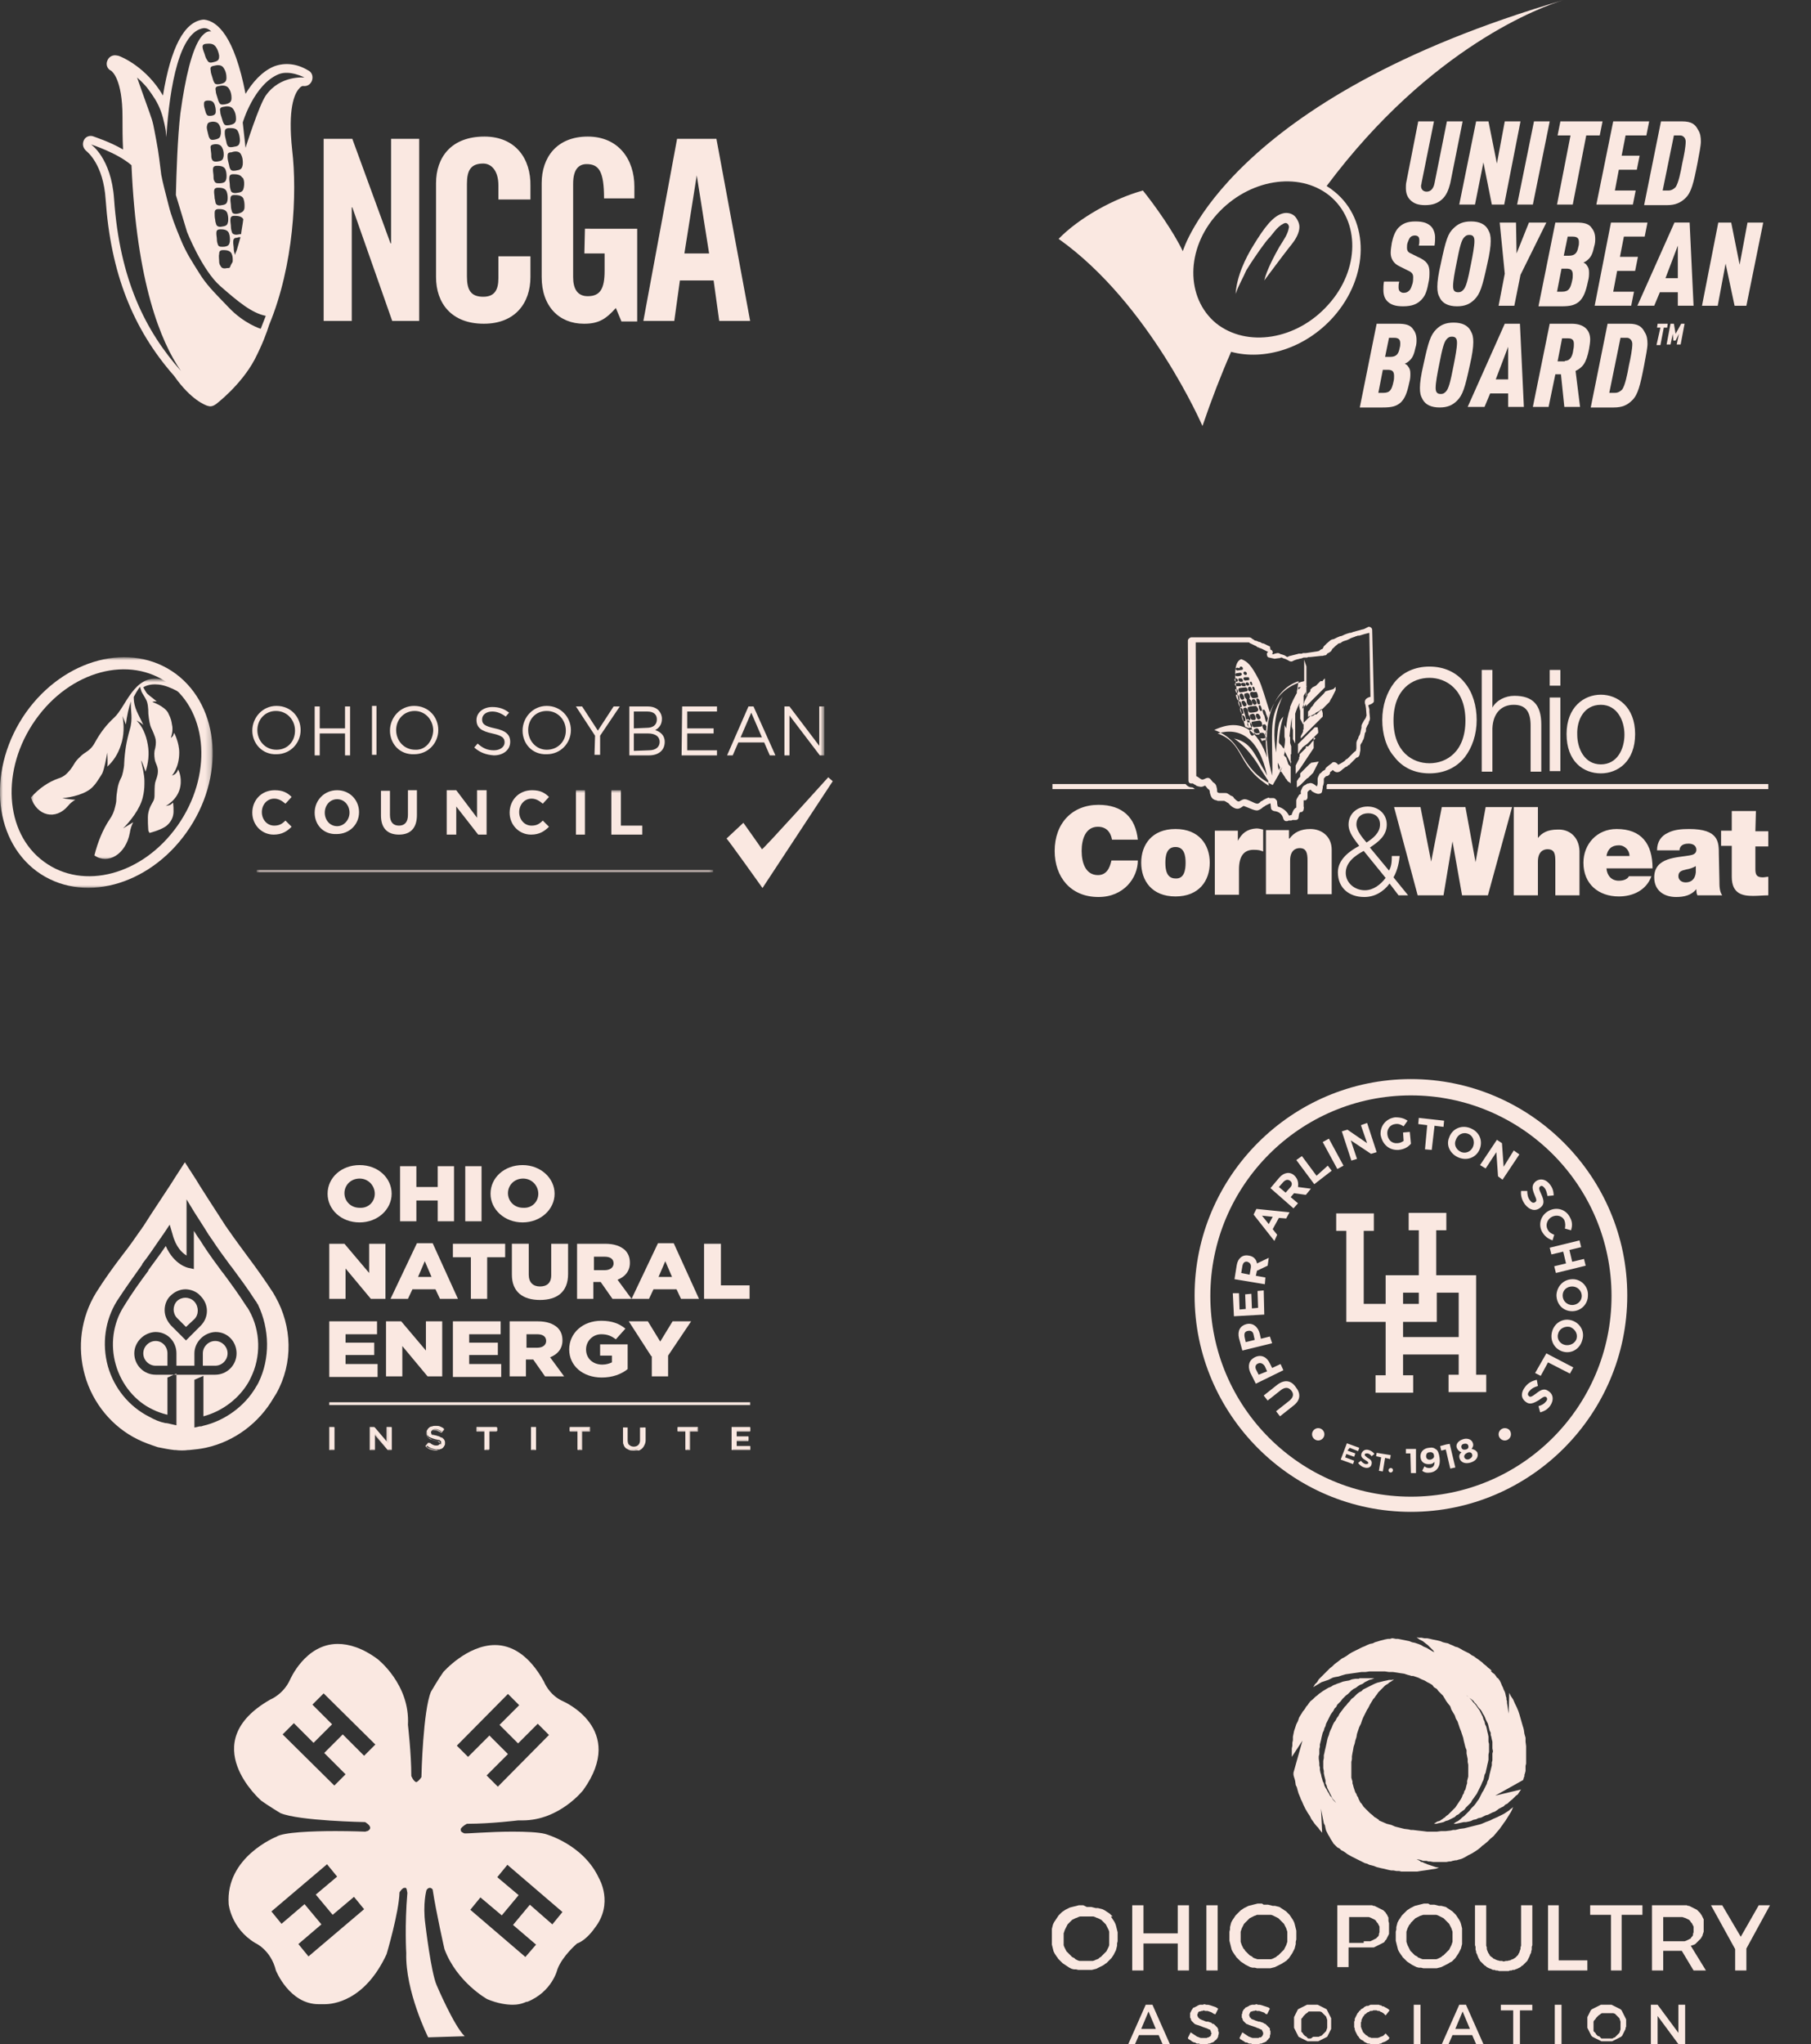 <svg enable-background="new 0 0 322.3 363.7" viewBox="0 0 322.3 363.7" xmlns="http://www.w3.org/2000/svg" xmlns:xlink="http://www.w3.org/1999/xlink"><rect x="0" y="0" width="322.3" height="363.7" fill="#333333" stroke="none"/><mask id="a" height="14.6" maskUnits="userSpaceOnUse" width="81.2" x="-100.3" y="42.6"><path clip-rule="evenodd" d="m-146 60h148.2v-41h-148.2z" fill="#fff" fill-rule="evenodd"/></mask><mask id="b" height="41" maskUnits="userSpaceOnUse" width="37.8" x="-146" y="19"><path clip-rule="evenodd" d="m-146 60h148.2v-41h-148.2z" fill="#fff" fill-rule="evenodd"/></mask><mask id="c" height="32.3" maskUnits="userSpaceOnUse" width="141.1" x="-140.5" y="22.9"><path clip-rule="evenodd" d="m-146 60h148.2v-41h-148.2z" fill="#fff" fill-rule="evenodd"/></mask><g fill="#FAE8E1"><path clip-rule="evenodd" d="m225.8 141.9c-.6.2-.9.4-1.2.6l-.2.1s-.1 0-.1.1c-.2.2-.4.3-.5.3-.3 0-.7-.2-1.1-.4-.5-.2-.8-.4-1.2-.4-.3 0-.6.2-.8.3-.1.1-.2.1-.3.1-.2 0-.6-.4-.8-.6-.1-.3-.4-.4-.5-.4l-.3-.2c-.3-.2-.4-.3-.7-.3h-1-.1c-.1 0-.2-.1-.3-.1-.1-.1-.1-.3-.1-.5s-.1-.4-.1-.5c-.1-.5-.4-.7-.6-.8l-.5-.6c-.1-.1-.3-.2-.4-.2-.2 0-.5.1-.6.2-.1 0-.3.1-.3.1-.1 0-.3 0-.4-.1-.2-.1-.5-.4-.8-.5l-.1-23.8h9.5s.1.1.1.1c.1.1.2.1.2.1l.6.3c.2.1.3.1.4.2 0 0 .1 0 .1.1.2.1.3.1.3.1s.1.1.2.1l.3.1.6.3.6.3c-.2.1-.3.3-.2.6 0 .2.2.4.4.4l.9.2h.1l.7-.1h.1c.1 0 .2-.1.3-.1h.1c.1 0 .2.1.2.1l.6.2s.1.1.2.1c.2.1.4.3.7.3.2 0 .3-.1.5-.2.1 0 .2-.1.3-.1.2-.1.5-.1.7-.2.2 0 .5-.1.7-.2h.3.2c.1 0 .2 0 .3-.1h.3.1l1.9-.2h.1.1c.2 0 .3-.1.5-.1s.3-.1.4-.3c0 0 .1-.1.2-.1.1-.1.2-.1.3-.2.2-.1.3-.3.4-.5 0-.1.1-.1.1-.1l.4-.4.6-.5.4-.1s.1 0 .1-.1c.3-.2.6-.3 1-.4.2-.1.5-.2.6-.3.2-.1.5-.2.8-.3l.2-.1h.1c.2-.1.2-.1.3-.1h.2c.3-.1.7-.2 1-.3s.5-.1.8-.2l.2 11.4h-.1c-.3.1-.9.3-.9.9 0 .1 0 .3.1.5l.1.6.1 1.3c0 .1-.1.2-.1.3s-.1.2-.1.2c0 .1-.1.2-.2.3-.4.7-.5.9-.5 1.1v.3c0 .1-.1.3-.1.4-.1.4-.1.7-.3 1 0 0-.1.1-.1.2l-.1.3c-.3.5-.3.7-.3.9v.1.1.2.5l-.1.4c-.2.1-.4.3-.5.4 0 0-.1.1-.1.1-.2.2-.4.4-.6.6l-.3.3c-.3.1-.4.3-.5.4s-.2.1-.3.2c-.2.1-.3.2-.5.3-.1 0-.1.1-.2.1s-.1.1-.1.1-.1-.1-.1-.1c-.1-.1-.3-.4-.7-.4-.1 0-.2 0-.3.1l-.1.1c-.4.3-.7.5-1 .8-.1.1-.1.2-.2.4-.1 0-.2.1-.4.2-.1.1-.2.2-.3.3 0 0-.1.1-.1.1-.1 0-.2.1-.2.2 0 0-.3.5-.3.8v.6.1.1c0 .2-.1.3-.1.5-.1 0-.2-.1-.2-.1-.7-.6-1.1-.5-1.3-.4h-.1c-.1 0-.3.1-.4.2 0 0-.1.1-.2.1-.2.1-.4.3-.5.6 0 .1-.1.2-.1.2 0 .1-.1.2-.1.3v.5c-.2 0-.3.1-.4.3l-.3.5c0 .1-.1.2-.1.3v.8.5c-.3.1-.5.4-.7.9 0 .1 0 .1-.1.2v.2h.1c-.1 0-.1 0-.2 0s-.2.1-.3.1h-.1c-.3-.6-.9-1.3-2-1.6l-.1-.5c0-.3 0-.6-.2-.7-.1-.2-.3-.3-.5-.3h-.6-.1zm.3 1 .1.9c0 .2.2.4.5.5 1 .1 1.5.6 1.7 1.4.1.2.2.4.5.4h.1c.1 0 .2 0 .3-.1h.2.1.1c.1 0 .2 0 .3-.1h.6c.3 0 .5-.2.5-.5l.1-.6c.1-.2.1-.2.2-.3.1 0 .3 0 .4-.1s.2-.2.2-.4c0-.1.1-.3 0-.5v-.5-.6h.3c.2 0 .4-.3.4-.5 0-.1 0-.3 0-.5v-.4s0-.1.1-.2c0 0 .1-.1.1-.1l.1-.1c.1 0 .1 0 .2-.1.1 0 .1.1.2.2 0 0 .1.1.1.1.8.5 1.2.5 1.4.4.2 0 .4-.2.4-.5l.1-.5c0-.2 0-.3.1-.5 0-.1.1-.3.1-.6v-.5s0-.1.1-.2.2-.2.2-.2.1-.1.1-.1h.1c.1 0 .3-.1.4-.2s.2-.2.2-.4v-.1c.1-.1.3-.2.5-.4.2.2.4.4.8.4.3 0 .6-.2.8-.4l.1-.1c.1-.1.3-.2.4-.3s.3-.2.4-.2c.1-.1.1-.1.2-.2s.1-.1.2-.1.1-.1.1-.1l.3-.3.5-.5.3-.3c.1-.1.1-.1.1-.1.2 0 .3-.1.4-.2s.2-.4.2-.6l.1-.5v-.5c0-.1 0-.2 0-.4 0-.1.1-.2.2-.4 0 0 0-.1.1-.1l.1-.3c.3-.4.3-.9.4-1.3 0 0 0-.1.1-.2s.1-.3.1-.4v-.3c.1-.1.2-.5.3-.6.2-.3.2-.4.2-.5s0-.1.1-.2c0-.1.1-.2.1-.4 0-.1 0-.1 0-.2l-.1-1v-.4-.1l-.2-.7.2-.1c.3-.1.5-.2.7-.4.1-.1.1-.2.1-.3l-.3-12.6c0-.2-.1-.4-.3-.5s-.4-.1-.5 0c-.2.1-.4.2-.6.3s-.5.1-.7.2c-.4.1-.8.2-1.1.3-.1 0-.3.1-.6.2h-.2c-.3.1-.7.2-1.1.4-.2.1-.4.2-.6.2-.3.1-.7.3-1.1.5l-.4.1c-.1 0-.1.1-.2.1l-.7.6-.4.4c-.1.1-.2.2-.2.3s-.1.1-.1.2c0 0-.1.1-.2.1-.1.1-.3.1-.4.3-.1 0-.3.1-.4.1l-2 .3h-.4c-.1 0-.2 0-.3.1h-.1-.3c-.1 0-.1 0-.2 0-.2.1-.4.1-.7.2s-.5.1-.8.2c-.1 0-.3.1-.5.2-.1 0-.1-.1-.2-.1-.1-.1-.2-.1-.3-.2l-.6-.2h-.1c-.1-.1-.3-.2-.5-.2s-.4.1-.5.1-.1 0-.2.1h-.3c0-.1.1-.2.1-.3 0-.3-.2-.5-.4-.5l-.1-.6c-.1 0-.3-.1-.5-.2s-.4-.2-.6-.3c0 0 0 0-.1 0l-.3-.1c-.1-.1-.3-.2-.5-.2-.2-.1-.4-.2-.5-.2-.2 0-.3-.1-.4-.2l-.2-.1c-.2-.2-.4-.3-.6-.3h-10.3c-.1 0-.3.1-.4.2s-.2.2-.2.4l.1 24.9c0 .3.2.5.5.5h.3c.1.1.3.2.5.3 0 0 .1.1.1.1.2.1.7.2.8.2.3 0 .5-.1.7-.2h.1l.4.5c.1.1.2.2.3.2v.1c.1.1.1.3.1.4.1.4.2.8.5 1.1.1.1.2.1.3.2.1 0 .2.1.4.1l.2.1h.2 1s.1.1.2.1l.3.2c.1 0 .1.1.2.1.3.4 1 1 1.6 1 .3 0 .5-.1.8-.3.1-.1.3-.2.3-.2.1 0 .5.2.8.3.5.2 1.1.5 1.6.5.3 0 .8-.3 1.1-.6.1 0 .1-.1.2-.1.2-.2.5-.3.9-.5h.1z" fill-rule="evenodd"/><path clip-rule="evenodd" d="m236.2 139.5c0 .1 0 .1-.1.2v.3.1.3h78.6v-.9zm-23.5.9c-.1 0-.2-.1-.3-.2-.1 0-.1-.1-.2-.1h-.1c-.4 0-.8-.2-1.1-.6h-23.7v.9zm12.1-7.1c-.1 0-.2 0-.3 0 .2.3.4.5.5.8 0-.3-.1-.6-.1-.9 0 .1 0 .1-.1.1" fill-rule="evenodd"/><path clip-rule="evenodd" d="m230.9 122.4v.2l-.1.4v.3c-.5.9-.9 1.7-1.2 2.5v-.1-.1-.1-.1.2.1.1.2c-.4 1.2-.6 2.4-.7 3.6l-.1-.2-.1-.2-.1-.2v-.2-.1-.1-.1-.1-.1-.1-.1-.1.1.1.1.1.1.1.1.1.1.1.1.2.2.2.2.2.2.2.2.2.2l.1.4v.1c0 .6-.1 1.2-.2 1.7v-.1l-.2-.2-.2-.3-.2-.2-.2-.2-.1-.2v-.1c.1-1.8.4-3.3.8-4.5-1 1-1 1.9-1.3 6.4-1.1-6 1.2-10 1.2-10-2.3 3.4-1.9 5.8-1.9 9.9 0 1.2.1 2.7 0 4.2-2.4-9.1.1-15.3 4.7-16.8zm.6-.2c-.1.2-.3.4-.4.5l-.1-.4c.2 0 .3 0 .5-.1zm-4.1 13.3v.2l.1.2.1.2.1.2.1.3c-.1.1-.1.3-.2.4-.2-.5-.2-1-.2-1.5zm-10.7-5c4-1.2 7.4.9 8.8 7.5-.3-.6-.6-1.1-.9-1.6-1.5-2.6-2.2-4.4-5-5 0 0 2.5 1.4 4.8 5.5.4.6.8 1.3 1.3 2 0 .3.1.6.1.9-5.8-3.6-4.2-7.5-9.1-9.3zm7.9-4h-.3c-.2-.2-.3-.7-.3-1h.3c.2.3.3.8.3 1zm0 2.3c.1.3 0 .5-.4.5 0 0-1 .1-1 .1-.2 0-.3-.2-.4-.5-.1-.2-.1-.5.1-.5.1 0 1.1-.2 1.3-.2.2.1.4.3.4.6zm-.6 1.9c-.1 0-.1 0-.2 0s-.1 0-.2 0c-.2 0-.3-.2-.4-.5-.1-.2-.1-.5.1-.5.1 0 .2-.1.3-.1s.3 0 .4.2c.2.5.3.8 0 .9zm-1.2.2c-.1 0-.3-.3-.4-.6s0-.5.4-.5c.1 0 .3.3.4.5 0 .3 0 .6-.4.6zm-.8-1.9c-.1-.3 0-.5.4-.5.1 0 .3.3.4.5.1.3 0 .5-.4.5-.1 0-.3-.3-.4-.5zm-.3-1.3c0-.1-.3-1.1-.4-1.3-.1-.3 0-.5.4-.5.1 0 .3.3.4.5 0 .4.1.7.1.8.1.1.2.3.3.5.1.3 0 .5-.4.5-.2 0-.4-.3-.4-.5zm-.1.6h-.3c-.2-.2-.3-.7-.3-1h.3c.3.2.4.8.3 1zm-.9-2.3h.3c.2.2.3.7.3 1h-.3c-.2-.2-.4-.8-.3-1zm-.3-1.2h.3c.2.2.3.7.3 1h-.3c-.2-.2-.4-.8-.3-1zm-.4-1.2h.3c.2.2.3.7.3 1h-.3c-.2-.3-.4-.8-.3-1zm-.1-1h.2c.2.1.3.6.2.7h-.2c-.2-.2-.3-.6-.2-.7zm-.1-1s.6-.1.8-.1c.1 0 .3.2.3.3 0 .2 0 .3-.3.3-.1 0-.6 0-.6 0-.1 0-.3-.3-.2-.5zm.2-.9c.1 0 .3.2.3.3 0 .2 0 .3-.3.3-.1 0-.3-.2-.3-.3 0-.2.1-.3.3-.3zm0-.9.7-.1c.2 0 .3.1.3.3.1.1-.4.4-1 .3-.2-.1-.2-.4 0-.5zm.2-1c.1 0 .3.1.4.1 0-.2.1-.3.3-.3.1 0 .3.2.3.3 0 .2 0 .3-.3.3-.1 0-.5.1-.7.1-.1 0-.3-.2-.3-.3 0 0 .1-.2.3-.2zm1.4.7c.1 0 .3.2.3.3 0 .2 0 .3-.3.3-.1 0-.3-.2-.3-.3s0-.3.3-.3zm.7 1.5s-.6.1-.7.1-.3-.2-.3-.3c0-.2 0-.3.3-.3h.6c.1 0 .2.4.1.5zm-.3 1c-.1 0-.3-.2-.3-.3 0-.2 0-.3.3-.3.1 0 .3.2.3.3.1.1 0 .3-.3.3zm.8.6c0 .2 0 .4-.4.4-.1 0-.3-.2-.3-.4s0-.4.4-.4c.1 0 .2.2.3.4zm-.3-1.3h.2c.1.1.2.5.2.6h-.2c-.2-.1-.3-.5-.2-.6zm.4.9h.2c.2.1.3.6.2.7h-.2c-.1-.1-.3-.6-.2-.7zm.7.9c.2.2.3.7.3 1 0 0-.9.2-1 .1-.1 0-.3-.3-.4-.6s0-.5.4-.5c0 .1.7 0 .7 0zm.3 3.9c.1 0 .3.3.4.5.1.3 0 .5-.4.5-.1 0-.3-.3-.4-.6 0-.2 0-.5.4-.4zm-.7-2.6c.1 0 .3.3.4.5.1.3 0 .5-.4.5-.1 0-.3-.3-.4-.6-.1-.2 0-.4.4-.4zm-1.8.3c.1 0 .3.3.4.5.1.3 0 .5-.4.5-.1 0-.3-.3-.4-.6-.1-.2 0-.5.4-.4zm-.4-1.3c.1 0 .3.3.4.6s0 .5-.4.5c-.1 0-.3-.3-.4-.6 0-.3 0-.5.4-.5zm.7-1.1c.1 0 .3.2.3.3.1.2 0 .4-.1.4 0 0-1 .2-1.2.2-.1 0-.3-.2-.3-.4s0-.4.4-.4c0 0 .9-.1.9-.1zm-1-1c-.1 0-.2-.1-.3-.3 0-.1 0-.3.1-.3h.4c.1 0 .2.1.3.3 0 .1 0 .3-.1.3zm.3.2h.4c.1 0 .2.1.3.3 0 .1 0 .3-.1.3h-.4c-.1 0-.2-.1-.3-.3 0-.2 0-.3.1-.3zm.5 2.4c-.1-.2-.1-.5.1-.5.1 0 .2-.1.3-.1s.3 0 .4.2c.2.3.2.7 0 .8 0 0 .3.2.4.4.2.3.3.7 0 .8-.1 0-.3 0-.4 0-.2 0-.3-.2-.4-.5 0-.2-.1-.4 0-.5-.2-.2-.4-.5-.4-.6zm1.8 4.2c-.1 0-.1 0-.2 0s-.1 0-.2 0c-.2 0-.3-.2-.4-.5-.1-.2-.1-.5.1-.5.1 0 .2-.1.3-.1s.3 0 .4.2c.2.4.3.8 0 .9zm-.6-1.3c-.1 0-.1 0-.2 0-.2 0-.3-.2-.4-.5-.1-.2-.1-.5.1-.5.1 0 .2-.1.3-.1s.8-.1 1-.1c.1 0 .3.3.4.5.1.3-.1.5-.2.5 0 .1-.9.2-1 .2zm1.5-1.5h-.3c-.2-.2-.3-.7-.3-1h.3c.3.2.4.8.3 1zm3.6 11.8.3.3.2.3.2.3.2.3.1.2.1.1.1.1.1.2.2.2.2.1.1.1.1.1v-.1-.2-.2-.2-.2-.2-.3-.2-.2-.1-.1-.1-.1-.1-.1-.1-.1-.1-.1-.1-.1l-.1-.1-.1-.1-.1-.1-.1-.1-.1-.3-.1-.3-.1-.3-.1-.3-.1-.1-.1-.1-.1-.1-.1-.1c.1-.4.2-.7.2-1.1v.1.1.1.1.1l.1.2.1.2.1.2.1.2.2.4.2.4.1.2.1.2v.1.1.1.1l.1-.8-.1.1v-.1-.1-.1-.3-.1-.1-.2-.1-.2h.1v-.2-.2-.1-.1-.1-.1-.1-.1-.1-.1-.1-.1l-.1-.3-.1-.3v-.1-.1-.1-.1-.1-.1-.1-.1.6-.1-.1-.1-.1-.1-.1-.1-.1l-.1-.2c.1-1.1.2-2.2.4-3.3v.3.4.3.3.3l.1.3.1.3v.2.2.2.2.2.2.2.2l.1.2.1.2.1.2.1.2v-.2-.2-.2-.2-.3-.3-.2-.2-.2-.2-.2-.2-.2-.2-.3-.1-.1-.1-.1-.1-.1-.1-.1-.1-.1-.1-.1-.1-.1-.1-.1-.1-.1-.1-.1c.2-.6.4-1.2.8-1.9v.1l-.1.4.1.5.1.4v.2.2.2.2.2.2.2l.1.2.1.2.1.2.1.2.1.2.1-.1v-.1-.1-.1-.1-.1-.1-.1-.1-.1-.1-.1-.1-.1-.1-.1-.1-.1-.2-.1-.1-.3-.2-.1-.2-.1-.2-.2-.3-.3-.1-.1-.1-.1-.2-.2-.1-.1c.1-.2.3-.4.4-.7v.1.1.1.1.1.1.1l.1.1v.1.1.1.1.1.1.1.1-.1-.1-.1-.1-.1-.1-.1-.1-.2-.2-.2-.2-.2-.2-.2-.2-.1l.1-.1h-.1v-.1-.2-.8-.2-.2-.2-.2-.2-.2-.2-.2-.2-.2-.2-.2l-.1-.3-.1-.3-.1-.3-.1-.3v.1.1.1.1.1.1.1.2.3.3.7.3.3.2.2.2.2.1.1c-.2.1-.5.1-.7.2v-.2.2c-2.8.9-4.5 2.9-5.4 5.4-.6-1.9-1.5-5-2-5.9-1.2-2.3-1.9-3.2-3.1-3.6-1.2.4-1.9 2.8.7 12 .2.1.4.2.7.3-.1-.3-.2-.7-.2-.8-.1-.2-.2-.6-.2-.8h.3c.2.2.3.7.3.9.1.3.3.8.4 1.1.2.1.4.3.6.5h.2s.7-.1.9-.1c.1 0 .3 0 .4.2.2.4.3.7 0 .8-.1 0-.1 0-.2 0 0 0-.3 0-.5 0 .1.1.2.3.3.5 0 0 0 0 .1-.1.1 0 .2-.1.3-.1s.3 0 .4.2v.1c0-.3 0-.6 0-.8-.1-.1-.2-.3-.2-.4-.1-.2 0-.4.2-.5v-.3c-.1 0-.1 0-.3 0-.1 0-.3-.3-.4-.6s0-.5.4-.5c.1 0 .2.2.3.4 0-.3.1-.6.1-.8h-.1c-.2-.1-.3-.9-.4-1.2-.2-.2-.3-.7-.3-1h.3c.1.1.3.5.3.7.1.2.2.5.3.8.1-.4.2-.7.3-1-.7 2.2-.8 5-.4 8-1.6-4.7-4.5-7.2-9.4-4.9 5.6 2 4.1 6.7 10.4 9.8.7-1.2 1.3-2.2 1.7-3.2zm4.6-11.8v.2.2l.5-.5.4-.4.4-.4.2-.2.2-.2.2-.2.2-.2.1-.1.1-.1.1-.1.1-.1.1-.1.1-.1.1-.1.1-.1.1-.1.1-.1.1-.1.1-.1.1-.1v-.1-.1-.1-.1-.1-.1-.1-.1-.1-.1-.1-.2-.1-.1-.1l-.1.1-.1.1-.1.1-.1.1v.1h-.1-.1-.1-.1l-.1.1-.1.1-.1.1-.1.1-.1.1-.1.1-.1.1-.1.1-.2.1-.2.1-.2.1-.1.1-.1.1-.1.1-.1.1v.1.1.1l-.1.1-.1.1-.1.1-.1.1-.1.1v.1.1.1l-.1.1-.1.2-.1.2-.1.2-.1.2-.1.2v.2l-.1.2-.1.3-.1.3v.2m4.1-3.1-.3.4-.3.3-.3.3-.3.3-.2.2-.2.2-.2.2-.2.2v.1l-.1.1-.1.1v.1l-.1.1-.1.1-.1.1-.1.1-.1.2-.1.2-.1.1-.1.1-.1.1v.1.1.1.1.1.1.1.1.1.1l.2-.2h.1.1.1.1.1.1l.1-.1h.1l.1-.1.1-.1h.1.1.1l.5-.5.6-.5.3-.3.3-.3.1-.1.1-.1.1-.1.1-.1.1-.1.1-.1.1-.2.1-.2.1-.2.1-.1.1-.2.1-.2.1-.2.1-.2.1-.2.1-.2.1-.2v-.2-.2-.2l-.4.4m-2.1 3.5-.2.2-.2.2-.2.1-.2.1-.2.1-.2.2-.2.1-.2.1-.2.1-.2.1-.2.2-.2.2-.2.2-.1.1-.1.1-.1.1-.1.1-.1.1-.1.1v.1.1.1.1.1.1.1.1.1.1.2h-.1v.1.1.1.1l-.1.2-.1.2-.1.2-.1.2v.1.1.1.1l1.3-1.3.1-.1.1-.1.1-.1.1-.1.1-.1.1-.1.1-.1.1-.1.1-.1.1-.1.1-.1.1-.1.1-.1.1-.1.1-.1.1-.1.1-.1.1-.1.1-.1.1-.1.1-.1.1-.1.1-.1.1-.1.1-.1.1-.1v-.1-.1-.1-.1-.1-.1zm-1.1 5.3-.1.1-.1.1-.1.1-.1.1-.1.1-.1.1-.1.1-.2.3-.2.2-.1.1-.1.1h-.1-.1-.1-.1v.1.1.1l-.1.1-.1.1-.1.1-.1.1-.1.1-.1.1-.1.1-.1.1-.1.1-.1.1-.1.1v.1.1.1.1l-.1.1v.1.1.1l-.1.2-.1.2-.1.2-.1.2-.1.2-.1.2v.2.2.2.2.2.2.2.1l.4-.5.4-.5.2-.3.2-.3.2-.3.2-.3.2-.3.2-.3.2-.3.2-.3.2-.3.2-.3.2-.3.2-.3v-.1-.1-.1-.1-.1-.1-.1-.1-.1-.1-.1-.3-.3-.1-.1-.1l.3.3.1-.1zm-.7 4.3h-.1v.1l-.2.1-.1.1-.1.1-.1.1-.1.1-.1.1-.1.1-.1.1-.1.1-.1.1-.1.1-.1.1-.2.2-.2.2-.1.1-.1.1v.1.1.1.1.1.1l-.1.1-.1.1-.1.1-.1.2-.1.1-.1.2v.2.2.1.2.2.2l.3-.2.3-.2.3-.3.3-.3.3-.3.3-.3.2-.1.1-.1.1-.1.1-.1.1-.1.1-.1.1-.1.1-.1.1-.1.1-.1.1-.2.1-.2.1-.2.1-.2.1-.2.1-.2.1-.2.1-.2.1-.2.1-.2zm1.1-6.3h-.1-.1-.1-.1-.1l-.1.1-.1.1-.1.1-.2.2-.2.2-.2.2-.2.2-.1.1-.1.1-.1.1-.1.1-.1.1-.1.1-.1.1-.1.1-.1.1-.1.1-.1.1-.1.1-.1.1-.1.1-.1.1-.1.1-.1.1-.1.1-.1.1v.1.1.1.1.1.1.1.1.1.1.1.1.1.1.1.1.1l.1-.1.1-.2.1-.1.1-.2.1-.1.1-.1.1-.1v-.1l.1-.1.1-.1.4-.3.4-.3.2-.2.2-.2.2-.2.2-.2.1-.1.1-.1.1-.1.1-.1.1-.1.1-.1.1-.1.1-.1.1-.1.1-.1.1-.1v-.1-.1-.1zm-39.1 26.3c-2.2 0-2.9-2.2-2.9-4.3s.7-4.3 2.9-4.3c2 0 2.4 1.7 2.5 2.3h4.6c-.4-3.9-2.7-6.2-7-6.2-4.7 0-7.8 3.3-7.8 8.2 0 4.6 2.8 8.2 7.8 8.2 4.5 0 7-3.4 7-6.5h-4.7c-.3 1.4-.9 2.6-2.4 2.6m13.8.6c-1.6 0-1.8-1.6-1.8-2.8s.2-2.8 1.8-2.8 1.8 1.6 1.8 2.8-.2 2.9-1.8 2.8m0-8.8c-4.2 0-6.1 2.8-6.1 6s1.9 6 6.1 6 6.1-2.8 6.1-6-1.9-6-6.1-6m11.1 2.1v-1.8h-4.1v11.4h4.3v-4.5c0-2.4.9-3.5 2.6-3.5.9 0 1.2.1 1.7.3v-3.9c-.4-.1-.8-.2-1.2-.2-1.7.1-2.6.9-3.3 2.2m12.9-2.1c-1.7 0-2.9.6-3.7 1.7h-.1v-1.5h-4.1v11.4h4.3v-6c0-1.8 1-2.2 1.7-2.2 1.2 0 1.4.9 1.4 2.2v6h4.3v-7.9c0-2.4-1.8-3.7-3.8-3.7m9.7 10.9c-1.8 0-3.4-1.3-3.4-3.1 0-1.9 1.7-3.1 3.2-3.9l3.9 4.8c-.9 1.2-2.2 2.2-3.7 2.2m-1.5-11.7c0-1.3.9-2 2.1-2s2.1.7 2.1 2c0 1.5-1.3 2.5-2.4 3.2-.7-.8-1.8-2.1-1.8-3.2m7.7 5.6h-1.4c0 1.2-.1 1.9-.5 2.6l-3.4-4.1c1.5-1 3-2.1 3-4.1 0-1.9-1.5-3.2-3.4-3.2s-3.4 1.3-3.4 3.2c0 1.5 1.1 2.7 1.9 3.8-1.7.9-3.8 2.4-3.8 4.7 0 2.8 2 4.4 4.7 4.4 1.8 0 3.4-.9 4.5-2.4l1.6 2.1h1.7l-2.6-3.2c.8-1.4 1-2.9 1.1-3.8m13.5 1.1-1.8-9.8h-4.2l-1.9 9.7-1.9-9.7h-4.7l4.2 15.7h4.6l1.6-9.6 1.7 9.6h4.6l4.3-15.7h-4.7m12.8 4c-1.8 0-2.8.6-3.5 1.5v-5.5h-4.3v15.7h4.3v-6c0-1.8 1-2.2 1.7-2.2 1.3 0 1.4.9 1.4 2.2v6h4.3v-7.9c-.1-2.6-1.9-3.9-3.9-3.8m8.7 4.7c.2-1.2.9-1.9 2.2-1.9 1.1 0 1.9.9 1.9 1.9zm1.8-4.8c-3.5 0-5.9 2.7-5.9 6 0 3.8 2.7 6 6.3 6 2.5 0 4.9-1.1 5.8-3.6h-4c-.3.6-1.1.8-1.8.8-1.3 0-2.1-.9-2.2-2.2h8.2c0-4.4-2-7-6.4-7zm14.1 7.7c-.1 1.2-.8 1.8-1.8 1.8-.8 0-1.3-.5-1.3-1.1 0-.8.5-1 1.4-1.2.6-.1 1.2-.3 1.7-.6zm4.1-3.2c0-2.2 0-4.5-5.3-4.5-1.3 0-2.7.1-3.8.7-1.1.5-1.9 1.5-1.9 3.1h4c0-.5.3-1.2 1.6-1.2.7 0 1.4.3 1.4 1.1 0 .7-.6.9-1.2 1-2.2.4-6.3.3-6.3 3.9 0 2.4 1.8 3.5 3.9 3.5 1.4 0 2.7-.3 3.6-1.4 0 .3 0 .8.2 1.1h4.4c-.5-.7-.5-1.7-.5-2.6zm6.6-7.7h-4.3v3.5h-1.9v2.7h1.9v5.5c0 3.1 2 3.4 3.8 3.4.9 0 1.9-.1 2.7-.1v-3.3c-.3 0-.6.1-1 .1-1.1 0-1.3-.5-1.3-1.5v-4h2.3v-2.7h-2.3zm-58.1-23.7c2.9 0 6.4 2 6.4 7.6s-3.4 7.6-6.4 7.6-6.4-2-6.4-7.6 3.4-7.6 6.4-7.6m0 17c2.6 0 4.8-1 6.3-2.9 1.3-1.7 2.1-4 2.1-6.6 0-2.5-.7-4.9-2.1-6.6-1.5-1.9-3.7-2.9-6.3-2.9s-4.8 1-6.3 2.9c-1.3 1.7-2.1 4-2.1 6.6 0 2.5.7 4.9 2.1 6.5 1.5 2 3.7 3 6.3 3m11.2-8c.1-2.6 1.5-4.2 3.8-4.2 2.1 0 3 1.2 3 3.7v8.2h1.9v-8.4c0-3.5-1.5-5.1-4.8-5.1-1.6 0-3.2.8-3.9 2.1v-6.7h-1.9v18.1h1.9zm10.2 7.6h1.9v-13.1h-1.9m0-2.1h1.9v-2.8h-1.9m9.1 6.2c2.9 0 4.2 2.8 4.2 5.3 0 2.6-1.3 5.3-4.2 5.3s-4.2-2.8-4.2-5.3c-.1-2.6 1.2-5.3 4.2-5.3m0 12.2c3 0 6.1-2.1 6.1-7 0-4.8-3.1-7-6.1-7s-6.1 2.2-6.1 7c0 4.9 3 7 6.1 7" fill-rule="evenodd"/><path clip-rule="evenodd" d="m286.8 230.6c0 19.7-16 35.7-35.7 35.7s-35.7-16-35.7-35.7 16-35.7 35.7-35.7 35.7 16 35.7 35.7m-35.7-38.6c-21.2 0-38.5 17.3-38.5 38.5s17.3 38.5 38.5 38.5 38.5-17.3 38.5-38.5-17.3-38.5-38.5-38.5" fill-rule="evenodd"/><path clip-rule="evenodd" d="m227.3 246.4-2.4 1.9.7.9 2.4-1.9c.7-.5 1.3-.5 1.8.1s.4 1.2-.3 1.8l-2.4 1.9.7.9 2.4-1.9c1.3-1 1.3-2.2.4-3.3-.8-1.2-2-1.4-3.3-.4m-3.3-1.8-.4-.8c-.3-.5-.2-1 .3-1.2.4-.2.9 0 1.2.5l.4.9zm3.9-1.9-1.5.7-.4-.8c-.5-1.1-1.5-1.7-2.7-1.1-1 .5-1.3 1.5-.8 2.7l1 2 4.9-2.4zm-6.2-3.9-.2-.9c-.1-.6 0-1 .6-1.1.5-.1.9.1 1 .7l.2.9zm4.3-1-1.6.4-.2-.9c-.3-1.2-1.2-2-2.4-1.7-1.1.3-1.6 1.2-1.3 2.5l.6 2.2 5.3-1.3zm-1.1-8.2-1.1.1.1 3-1.1.1-.1-2.6-1.1.1.1 2.6-1.1.1-.1-2.9h-1.1l.2 4.1 5.4-.3m-2.4-8.3-.2 1.2-1.5-.3.2-1.2c.1-.6.4-.9.9-.8.5.2.7.5.6 1.1zm2.6 1.7-1.7-.3.2-.9 1.9-.9.2-1.4-2.1 1c-.1-.7-.6-1.3-1.5-1.4-1.1-.2-1.9.5-2.1 1.7l-.4 2.5 5.4.9zm.6-9.5-1.2-1.5 1.9.2zm1.5 1.9-.8-1 1.1-2 1.3.1.6-1.1-5.9-.6-.5 1 3.7 4.7zm2.3-8.4-.8.9-1.2-1 .8-.9c.4-.4.8-.5 1.2-.2.4.3.4.8 0 1.2m.8-2.1c-.8-.8-1.9-.6-2.7.3l-1.6 1.9 4.1 3.6.8-.9-1.3-1.1.6-.7 2.1.3.9-1.1-2.3-.3c.1-.7 0-1.4-.6-2m3.9 0-2.6-3.5-1 .7 3.2 4.3 3.1-2.4-.7-.9m2.8 0-2.6-4.8-1.1.6 2.6 4.8m3.5-1.8-1.1-3.3 3.6 2.4 1-.3-1.7-5.2-1.1.4 1.1 3.2-3.5-2.4-1 .3 1.7 5.2m8.4-1.9c1-.1 1.7-.5 2.2-1.1l-.2-2.1-1.2.1.1 1.5c-.3.2-.7.4-1.1.4-1 .1-1.7-.6-1.8-1.6-.1-.9.5-1.7 1.4-1.8.6-.1 1 .1 1.5.4l.7-1c-.6-.4-1.2-.6-2.2-.6-1.6.2-2.7 1.5-2.6 3.1.3 1.7 1.5 2.8 3.2 2.7m4.7-.1 1.2.1.5-4.3 1.6.2.1-1.1-4.5-.5-.1 1.1 1.6.2m5.1 2.6c.3-.9 1.2-1.4 2.1-1.1s1.3 1.3 1 2.2c-.3.9-1.2 1.4-2.1 1.1-1-.4-1.4-1.4-1-2.2m.6 3.2c1.6.6 3.2-.2 3.7-1.7.5-1.5-.2-3-1.8-3.6s-3.2.2-3.7 1.7c-.6 1.4.2 3 1.8 3.6m7.9 1.6-.3-4.2-.9-.6-3 4.5 1 .6 1.9-2.9.3 4.3.8.6 3-4.5-1-.7m4.7 10.2c.8-.6.7-1.3.2-2.4-.4-.9-.5-1.1-.2-1.4.2-.2.5-.1.8.3s.4.9.5 1.4l1.1-.1c0-.7-.2-1.4-.7-2-.7-.9-1.7-1.1-2.5-.5-.8.7-.6 1.4-.2 2.4.4.9.4 1.1.1 1.3-.3.2-.6.1-.9-.3-.4-.5-.5-1.1-.5-1.7h-1.1c-.1.9.2 1.7.7 2.4.8 1 1.8 1.3 2.7.6m1.6.5c-1.4.7-2 2.3-1.3 3.7.5.9 1.1 1.3 1.9 1.6l.3-1c-.5-.2-.9-.4-1.2-1-.4-.8 0-1.8.8-2.2.8-.4 1.8-.2 2.2.6.2.5.2 1 .1 1.5l1.1.3c.2-.7.3-1.4-.2-2.3-.7-1.4-2.3-1.9-3.7-1.2zm.4 7.8 2.1-.5.5 2.1-2.1.5.3 1.2 5.3-1.3-.3-1.2-2.1.5-.5-2.1 2.1-.5-.3-1.2-5.3 1.3m4 10.2c-.9 0-1.7-.7-1.7-1.7s.8-1.6 1.7-1.6c.9 0 1.7.7 1.7 1.7 0 .9-.8 1.6-1.7 1.6m.1-4.6c-1.6 0-2.8 1.2-2.9 2.8 0 1.7 1.2 2.9 2.8 2.9 1.5 0 2.8-1.2 2.8-2.8.1-1.6-1.2-2.9-2.7-2.9m.7 10.5c-.2.9-1.2 1.4-2.1 1.2-.9-.2-1.5-1.1-1.2-2 .2-.9 1.2-1.4 2.1-1.2.8.3 1.4 1.1 1.2 2m-1-3.2c-1.5-.4-3 .5-3.4 2.1s.5 3.1 2 3.5c1.5.4 3-.5 3.4-2.1.5-1.6-.5-3.1-2-3.5m-6.4 9.4 1 .5 1.3-2.4 3.9 2 .6-1.1-4.8-2.5m.5 6.8c-.9-.7-1.5-.3-2.4.4-.8.6-1 .6-1.2.4-.3-.2-.2-.6.1-.9.4-.5.9-.7 1.5-.9l-.2-1.1c-.9.2-1.6.6-2.1 1.3-.7.9-.8 1.9.1 2.6.7.6 1.4.3 2.4-.3.8-.6 1-.7 1.3-.5.2.2.2.5-.1.8-.3.4-.7.6-1.3.8l.3 1.1c.7-.2 1.3-.5 1.8-1.2.6-.9.6-1.9-.2-2.5m-16.1-9.7h-9.9v-2.7h6v-5.2h3.9zm-9.9-5.9h2.8v-2h-2.8zm13-2v-3.1h-7.1v-8h1.8v-3.1h-6.7v3.1h1.8v8h-5.9v5.1h-3.9v-13h1.8v-3.1h-6.7v3.1h1.8v16.2h7v9.5h-1.8v3.1h6.7v-3.1h-1.8v-3.7h9.9v3.6h-1.8v3.1h6.7v-3.1h-1.8zm-28.1 24.1c-.6 0-1.1.5-1.1 1.1s.5 1.1 1.1 1.1 1.1-.5 1.1-1.1-.5-1.1-1.1-1.1m5.6 3.5 1.5.6.2-.6-2.2-.8-1.1 2.9 2.2.8.2-.6-1.6-.6.2-.6 1.4.5.2-.6-1.4-.5m3.1.7c0-.2.2-.2.5-.2.3.1.5.2.7.5l.5-.4c-.2-.3-.6-.6-1-.7-.6-.2-1.1.1-1.3.6-.2.6.2.9.7 1.2s.5.4.5.5c0 .2-.2.2-.5.2-.3-.1-.6-.3-.8-.6l-.5.4c.3.4.7.7 1.1.8.6.2 1.2 0 1.3-.6.1-.5-.1-.8-.7-1.1-.5-.4-.6-.5-.5-.6zm4.6.1-2.5-.4-.1.6.9.2-.4 2.4.7.1.4-2.4.9.2m3.9-1.8h-1.1v.8h.8l.1 3.5h.9v-4.3m5.4-.8-1.1.3.2.8.8-.2.8 3.4.9-.2-1-4.2m-3.4 2.8c-.5.1-.8-.2-.8-.6s.2-.7.6-.7c.5-.1.8.2.8.6.1.3-.2.6-.6.7m1-1.8c-.4-.3-.7-.4-1.3-.3-1 .1-1.6.8-1.5 1.7s.8 1.3 1.7 1.2c.4 0 .6-.2.8-.4 0 .6-.2 1-.8 1.1-.4 0-.6 0-1-.3l-.4.8c.4.3.8.4 1.5.3 1.2-.2 1.8-1.2 1.6-2.6-.1-.8-.3-1.3-.6-1.5m5.9 1.7c-.4.2-.8 0-.9-.3s.1-.6.5-.8.8-.1.9.3c.1.3-.1.6-.5.8m-1.4-2c-.1-.3 0-.6.4-.7s.7 0 .8.3 0 .6-.4.7-.7 0-.8-.3m1.8.2c.2-.3.4-.6.2-1.1-.2-.6-1-.9-1.8-.6-.9.3-1.3 1-1 1.6.2.4.5.6.8.7-.4.3-.5.7-.3 1.2.3.7 1.1.9 2 .6s1.4-1 1.1-1.8c-.2-.3-.5-.5-1-.6m-14.4 3.4c-.2 0-.4.2-.4.4s.2.4.4.4.4-.2.4-.4c0-.3-.2-.4-.4-.4m20.3-7.1c-.6 0-1.1.5-1.1 1.1s.5 1.1 1.1 1.1 1.1-.5 1.1-1.1c0-.7-.5-1.1-1.1-1.1" fill-rule="evenodd"/><g transform="translate(146 98)"><path clip-rule="evenodd" d="m-16.7 51.2c.2.1 6.4 8.8 6.4 8.8l12.5-19-.8-.7s-11.7 13-11.8 12.8-3.3-4.7-3.3-4.7zm-84.4-4.6c0-2.2 1.6-4 4-4 1.5 0 2.3.5 3 1.2l-1.1 1.2c-.6-.5-1.2-.9-2-.9-1.3 0-2.2 1.1-2.2 2.4 0 1.3.9 2.4 2.2 2.4.9 0 1.4-.3 2-.9l1.1 1.1c-.8.8-1.7 1.4-3.2 1.4-2.1 0-3.8-1.7-3.8-3.9m17.3 0c0-1.3-.9-2.4-2.2-2.4s-2.2 1.1-2.2 2.4c0 1.3.9 2.4 2.2 2.4 1.2 0 2.2-1.1 2.2-2.4m-6.2 0c0-2.2 1.7-4 4-4s3.9 1.8 3.9 3.9c0 2.2-1.7 3.9-4 3.9-2.3.1-3.9-1.6-3.9-3.8m11.8.5v-4.4h1.6v4.3c0 1.3.6 1.9 1.6 1.9s1.6-.6 1.6-1.9v-4.4h1.6v4.4c0 2.4-1.2 3.5-3.2 3.5s-3.2-1.1-3.2-3.4m11.8-4.5h1.6l3.7 4.9v-4.9h1.7v7.9h-1.5l-3.9-5v5h-1.7v-7.9zm11.1 4c0-2.2 1.6-4 4-4 1.5 0 2.3.5 3 1.2l-1.1 1.2c-.6-.5-1.2-.9-2-.9-1.3 0-2.2 1.1-2.2 2.4 0 1.3.9 2.4 2.2 2.4.9 0 1.4-.3 2-.9l1.1 1.1c-.8.8-1.7 1.4-3.2 1.4-2.1 0-3.8-1.7-3.8-3.9" fill-rule="evenodd"/><path clip-rule="evenodd" d="m-43.5 50.5h1.6v-7.9h-1.6zm6.3-7.9h1.7v6.3h3.8v1.6h-5.5zm-63.1 14.6h81.2v-.4h-81.2" fill-rule="evenodd" mask="url(#a)"/><path d="m-141.4 28.8c6.8-9.6 18.7-12.8 26.7-6.9 7.9 5.9 8.8 18.5 1.9 28.2-6.8 9.6-18.7 12.8-26.7 6.9-7.9-5.9-8.7-18.5-1.9-28.2zm1.7 1.3c-6.2 8.8-5.5 20.1 1.5 25.2 7 5.2 17.6 2.4 23.8-6.4s5.5-20.1-1.5-25.2c-7-5.2-17.6-2.4-23.8 6.4z" mask="url(#b)"/><path clip-rule="evenodd" d="m-127.1 31.7.1-.1zm4 2.4v-.2zm3.7 16.1s1.7-.4 2.8-1.1c1.2-.8 1.4-2 1.4-2 .2-.7 0-2.3 0-2.3s-.3.3-.5.4-.8.2-.8.2 2.2-1.1 2.6-3.5c.3-1.8-.4-3-.4-3s-.1.4-.4.7-.7.4-.7.4 1.3-1.4 1.3-4.1c0-1.8-.9-3.5-.9-3.5s-.1.2-.2.5c-.1.2-.4.4-.4.4s.5-1.3.2-2.4c-.1-.6-.1-.9-.7-2.1-.7-1.2-2.8-1.9-2.8-1.9s0 0 .3-.1h.5s-.4-.3-.5-.4-1.2-.9-1.3-1.1c-.1-.1-.6-1-.6-1s.9-.7 2.7-.5c2.2.2 4.9 2.1 4.9 2.1l-1.5-2.1s-.8-.3-1.6-.6-1.6-.4-1.6-.4c-4.6-.7-6 5-8.1 6.9-1.4 1.3-2.4 2.6-3.4 4.4-.2.4-.5.8-.8 1.1s-.6.5-.9.7c-.5.3-.9.7-1.3 1.1s-.7.9-1 1.4c-.2.3-.4.6-.7.9-.5.6-1.1 1-1.8 1.2-1.7.6-3.4 1.7-4.9 3.4 1.1 3.3 4.4 4.1 6.6 1.5.4-.5.8-.8 1.3-1.1-.4 0-2-.2-2.3-.3 1.5-.1 4.3-.7 5.5-2.1.5-.5.9-1.2 1.3-1.8.1-.2.2-.3.3-.5.4-.9.7-2.7.9-3.7 0 .5.1 1.9 0 2.5 1-.9 1.9-2.2 2.4-3.8.6-1.7.6-3.6.3-5.2.2.5.4 1 .6 1.5.2-1.6.5-3 .9-4.1-.1 1.7.4 3-.2 5-.6 2.1-.9 3.9-1 6 0 .5-.1 1-.2 1.5-.1.4-.2.9-.4 1.2-.3.6-.5 1.2-.6 1.9-.1.6-.2 1.3-.2 1.9 0 .4-.1.8-.2 1.2-.2.9-.5 1.6-1 2.3-1.2 1.8-2.1 4-2.7 6.4 2.4 1.7 5.6-.2 6.3-4 .1-.7.3-1.3.6-1.9-.3.2-1.5.9-1.8 1.1 1.2-1.2 3-3.4 3.5-5.5.2-.8.3-1.6.3-2.4 0-.2 0-.4 0-.6 0-1-.4-2.7-.6-3.6.3.4.6 1.5.8 2 .5-1.5.7-3.2.4-4.8-.3-1.8-1-3.3-2-4.3.4.2.8.4 1.2.8-.8-1.9-1.7-2.9-1.7-5 .2-.4.6-1.1 1.1-1.8 0 0 .2.6.3.9.2.4.5.8.8 1.4.3.5.4 1.5.4 2.5.1 1.1.3 2.1.5 2.5s.7 1.5.8 2.1 0 1.3-.2 2c-.1.6 0 1.4.1 1.8s.5 1 .5 1.8c0 .9-.4 1.6-.5 2.1s-.1 1.6-.1 2 0 .8-.2 1.2-.7 1.1-.9 2.1c-.2.8 0 3.2 0 3.2m26.1-17.8c0-1.9-1.4-3.5-3.4-3.5-1.9 0-3.3 1.5-3.3 3.4 0 1.9 1.4 3.5 3.4 3.5s3.3-1.5 3.3-3.4m-7.6 0c0-2.3 1.8-4.4 4.3-4.4 2.6 0 4.3 2 4.3 4.3 0 2.3-1.8 4.3-4.3 4.3-2.5.1-4.3-1.9-4.3-4.2m11.1-4.3h.9v3.9h4.5v-3.9h.9v8.7h-.9v-3.9h-4.5v3.9h-.9m10.2-.1h.8v-8.7h-.8m10.9 4.4c0-1.9-1.4-3.5-3.3-3.5s-3.3 1.5-3.3 3.4c0 1.9 1.4 3.5 3.4 3.5 1.8.1 3.1-1.5 3.2-3.4m-7.7 0c0-2.3 1.8-4.4 4.3-4.4 2.6 0 4.3 2 4.3 4.3 0 2.3-1.8 4.3-4.3 4.3-2.6.1-4.3-1.9-4.3-4.2m15 3 .6-.7c.9.8 1.7 1.2 2.9 1.2 1.1 0 1.9-.6 1.9-1.4 0-.8-.4-1.2-2.2-1.6-1.9-.4-2.8-1-2.8-2.4 0-1.3 1.2-2.3 2.8-2.3 1.2 0 2.1.3 3 1l-.6.7c-.8-.6-1.6-.9-2.4-.9-1.1 0-1.8.6-1.8 1.4 0 .8.4 1.2 2.3 1.6s2.7 1.1 2.7 2.4c0 1.4-1.2 2.4-2.9 2.4-1.4-.1-2.5-.5-3.5-1.4m16.3-3c0-1.9-1.4-3.5-3.4-3.5s-3.3 1.5-3.3 3.4c0 1.9 1.4 3.5 3.3 3.5 2 0 3.4-1.5 3.4-3.4m-7.7 0c0-2.3 1.8-4.4 4.3-4.4s4.3 2 4.3 4.3c0 2.3-1.8 4.3-4.3 4.3-2.6.1-4.3-1.9-4.3-4.2m12.9.9-3.4-5.2h1.1l2.8 4.3 2.8-4.3h1.1l-3.5 5.2v3.4h-1m9.7-.8c1.2 0 1.9-.6 1.9-1.5 0-.9-.7-1.5-2.1-1.5h-2.5v3.1zm-.4-4c1.1 0 1.8-.5 1.8-1.5 0-.9-.6-1.4-1.7-1.4h-2.4v3zm-3.1-3.8h3.3c.9 0 1.6.3 2 .8.3.4.5.8.5 1.4 0 1.1-.6 1.7-1.2 2 .9.3 1.7.9 1.7 2.1 0 1.5-1.1 2.4-2.8 2.4h-3.5zm9.4 0h6.2v.9h-5.3v3h4.7v.9h-4.7v3h5.3v.9h-6.3m14.3-3.2-1.9-4.4-1.9 4.4zm-2.4-5.5h.9l3.9 8.7h-1l-1-2.3h-4.6l-1 2.3h-1zm6.4 0h.9l5.3 7v-7h.9v8.7h-.8l-5.4-7.1v7.1h-.9" fill-rule="evenodd" mask="url(#c)"/></g><path clip-rule="evenodd" d="m91.3 356.7c-1.1 0-2.7-.2-4.6-1 0 0-5.4-3-7.6-8.9 0 0-1.5-6.6-2.1-10.6 0 0-.2-.3-.5-.3-.2 0-.4.1-.6.4 0 0-.7 2.4-.2 6.1 0 0 1 8.5 2 10.8 0 0 3.1 7.3 5 9.1l-6.5.2s-4.1-8.2-3.9-15c0 0-.3-4.9.2-10.7-.1-.5-.1-.8-.3-.9-.1 0-.1 0-.1 0-.1 0-.3 0-.4.1-.3.2-.6.7-.6.7-.1 3.6-2.3 11-2.3 11-3.9 8.4-9.6 8.9-11 8.9-.2 0-.3 0-.3 0-.3 0-.5 0-.8 0-5.2 0-7.6-6-7.6-6-.9-3.7-3.7-4.9-3.7-4.9-4.3-2.6-4.7-6.9-4.7-6.9-.6-8.4 8.5-12 8.5-12 1.2-.8 6.4-1 10.5-1 2.9 0 5.3.1 5.3.1.1 0 .2-.1.4-.1.4-.2 1-.7-.4-1.6 0 0-11.8-.2-15.1-1.6 0 0-2.3-1.4-3.4-2.2 0 0-11.9-10.3 1.6-18 0 0 2.3-.9 3.5-3.5 0 0 2.7-6.4 8.5-6.4 2 0 4.4.7 7.1 2.7 0 0 5.8 4.5 5.4 11.7 0 0 .6 5.1.6 9.1 0 0 .4 1 .9 1.1.2-.1.5-.3.9-.9 0-.5.3-11.9 1.7-15.2 0 0 1.4-2.4 2.2-3.5 0 0 4.2-4.8 9.2-4.8 2.8 0 6 1.6 8.7 6.5 0 0 .9 2.4 3.4 3.5 0 0 11.4 4.9 3.6 15.8 0 0-4.2 5.4-10.8 5.4-.2 0-.5 0-.8 0 0 0-4.9.6-8.9.6h-.2s-.8.4-1.1.9c0 .2 0 .4.1.5s.3.2.5.3 4.5-.3 8.6-.3c2.4 0 4.6.1 5.8.4 0 0 6.8 1.8 9.6 7.9 0 0 2.7 4.5-.8 8.9 0 0-1.4 2.1-3.1 2.7 0 0-2.6 2.2-3.5 4.6 0 0-.9 4-5.4 5.8 0-.2-.8.5-2.5.5zm-35.7-53.4 3.5 3.5-3.3 3.3-3.5-3.5-2 2 9.2 9.1 2-2-3.8-3.8 3.3-3.3 3.8 3.8 2-2-9.2-9.1zm3.6 37.4-3-3.6 3.8-3.2-1.8-2.2-9.9 8.4 1.8 2.2 4.1-3.5 3 3.6-4.1 3.5 1.8 2.2 9.9-8.4-1.8-2.2zm31.2-28.6-3.8 3.8 2 2 9.1-9.2-2-2-3.5 3.5-3.3-3.3 3.5-3.5-2-2-9.1 9.2 2 2 3.8-3.8zm7.9 30.3 1.8-2.2-9.8-8.4-1.8 2.2 3.8 3.2-3 3.6-3.8-3.2-1.8 2.2 9.8 8.4 1.9-2.2-4.1-3.5 3-3.6z" fill-rule="evenodd"/><path d="m252.4 21.6h2.8l-2.2 10.9c0 .2-.1.4-.1.6 0 .6.4 1 1 1 .7 0 1.2-.5 1.4-1.5l2.2-11h2.8l-2.2 11c-.3 1.2-.7 2.2-1.5 2.9s-1.7 1-3 1c-1.2 0-2-.3-2.6-.9s-.8-1.3-.8-2.2c0-.3 0-.7.1-1.1z"/><path d="m262.7 21.6h2.2l1.5 7.5 1.4-7.5h2.8l-2.9 14.8h-2.2l-1.5-7.5-1.5 7.5h-2.8z"/><path d="m273 21.6h2.8l-3 14.8h-2.8z"/><path d="m279.5 24.1h-2.3l.5-2.5h7.5l-.5 2.5h-2.4l-2.4 12.3h-2.8z"/><path d="m287.1 21.6h6.4l-.5 2.5h-3.7l-.7 3.6h3.2l-.5 2.5h-3.2l-.7 3.7h3.7l-.5 2.5h-6.5z"/><path d="m296.9 33.9c.6 0 1-.3 1.3-.6.5-.7.9-2.6 1.2-4.3.3-1.3.6-2.9.6-3.8 0-.3-.1-.6-.3-.8s-.4-.3-.7-.3h-1.1l-2 9.8zm-1.3-12.3h3.8c1.6 0 2.3.5 2.8 1.5.4.6.5 1.3.5 2.1 0 .7-.3 2.2-.6 3.8-.7 3.6-1.1 5.2-2.1 6.2-.9.9-1.9 1.3-3.3 1.3h-4.1z"/><path d="m249 50.2c-.1.4-.1.6-.1.9 0 .4.1.6.2.7.2.2.4.3.7.3.4 0 .7-.1 1-.4s.4-.7.6-1.3c.1-.4.1-.9.1-1.1 0-.6-.3-.9-1-1.2l-1.4-.7c-1.1-.5-1.6-1.4-1.6-2.4 0-.6.1-1.1.2-1.8.2-1 .6-2.1 1.2-2.7.7-.7 1.5-1.1 3-1.1 1.4 0 2.2.3 2.8.9.4.4.7 1.2.7 1.9 0 .4 0 .9-.1 1.5h-2.8c.1-.4.1-.7.1-.9 0-.4-.1-.6-.2-.7s-.3-.2-.6-.2-.6.1-.8.3-.4.7-.5 1-.1.6-.1.9c0 .5.2.8.7 1l1.2.6c1.6.7 2.1 1.4 2.1 2.7 0 .6 0 1.2-.2 2-.3 1.7-.7 2.4-1.3 3-.7.7-1.6 1.1-3.2 1.1-1.4 0-2.2-.3-2.8-.9-.5-.5-.7-1.2-.7-2 0-.4 0-.9.1-1.5h2.7z"/><path d="m258.6 50.9c0 .7.2 1.1.9 1.1.4 0 .6-.1.9-.4.5-.5.8-1.6 1.4-4.7.3-1.5.6-3.1.6-4 0-.7-.2-1.1-.9-1.1-.4 0-.6.1-.9.4-.5.5-.8 1.6-1.4 4.7-.3 1.5-.6 3.1-.6 4zm.1-10.3c.8-.8 1.7-1.2 3.1-1.2 1.5 0 2.5.5 3 1.4.4.7.5 1.2.5 2.1s-.2 2.3-.6 4c-.9 4.2-1.3 5.4-2.3 6.4-.8.8-1.7 1.2-3.1 1.2-1.5 0-2.5-.5-3-1.4-.4-.7-.5-1.2-.5-2.1s.2-2.3.6-4c.9-4.3 1.3-5.5 2.3-6.4z"/><path d="m267.8 48.7-.9-9.1h2.9l.1 5.5 2.2-5.5h3.1l-4.6 9.3-1.1 5.5h-2.8z"/><path d="m279.2 45.5c1.1 0 1.5-.5 1.7-1.6.1-.3.1-.6.1-.8 0-.6-.2-1-1.1-1h-.9l-.7 3.4zm-1.2 6.4c1.2 0 1.5-.6 1.8-2 .1-.4.1-.7.1-1 0-.8-.3-1.1-1.1-1.1h-.9l-.8 4.1zm-1.2-12.3h3.8c1.3 0 2.2.2 2.7 1 .4.5.6 1.1.6 1.9 0 .3 0 .8-.2 1.4-.2.9-.4 1.7-1.1 2.3-.2.2-.5.4-.8.5.2.1.5.3.6.5.3.4.4.7.4 1.3 0 .4 0 .9-.2 1.6-.4 1.9-.8 2.8-1.5 3.5-.8.7-1.6.9-3.2.9h-4.1z"/><path d="m286.7 39.6h6.5l-.5 2.5h-3.7l-.7 3.6h3.2l-.5 2.5h-3.2l-.7 3.7h3.7l-.5 2.5h-6.5z"/><path d="m298.6 43.7-2.2 5.8h2.2zm0 10.7v-2.4h-3.2l-1 2.4h-3l6.6-14.8h2.7l.7 14.8z"/><path d="m305.8 39.6h2.3l1.5 7.5 1.4-7.5h2.8l-3 14.8h-2.1l-1.6-7.5-1.4 7.5h-2.8z"/><path d="m247.4 63.5c1.1 0 1.5-.5 1.7-1.6.1-.3.1-.6.1-.8 0-.6-.2-1-1.1-1h-.9l-.7 3.4zm-1.2 6.4c1.2 0 1.5-.6 1.8-2 .1-.4.1-.7.1-1 0-.8-.3-1.1-1.1-1.1h-.9l-.8 4.1zm-1.2-12.3h3.8c1.3 0 2.2.2 2.7 1 .4.5.6 1.1.6 1.9 0 .3 0 .8-.2 1.4-.2.9-.4 1.7-1.1 2.3-.2.2-.5.4-.8.5.2.1.5.3.6.5.3.4.4.7.4 1.3 0 .4 0 .9-.2 1.6-.4 1.9-.8 2.8-1.5 3.5-.8.7-1.6.9-3.2.9h-4.1z"/><path d="m255.5 69c0 .7.2 1.1.9 1.1.4 0 .6-.1.9-.4.5-.5.8-1.6 1.4-4.7.3-1.5.6-3.1.6-4 0-.7-.2-1.1-.9-1.1-.4 0-.6.1-.9.4-.5.5-.8 1.6-1.4 4.7-.3 1.5-.6 3.1-.6 4zm.1-10.4c.8-.8 1.7-1.2 3.1-1.2 1.5 0 2.5.5 3 1.4.4.7.5 1.2.5 2.1s-.2 2.3-.6 4c-.9 4.2-1.3 5.4-2.3 6.4-.8.8-1.7 1.2-3.1 1.2-1.5 0-2.5-.5-3-1.4-.4-.7-.5-1.2-.5-2.1s.2-2.3.6-4c.9-4.2 1.3-5.4 2.3-6.4z"/><path d="m268.4 61.7-2.2 5.8h2.2zm0 10.7v-2.4h-3.2l-1 2.4h-3l6.6-14.8h2.7l.7 14.8z"/><path d="m278.5 64.2c1.1 0 1.4-1.1 1.5-2 .1-.4.1-.7.1-1 0-.6-.2-1-1-1h-1.1l-.8 4.1h1.3zm-2.7-6.6h3.9c2.3 0 3.3 1.2 3.3 2.8 0 .5-.1 1.1-.2 1.7-.5 2.6-1.2 3.3-2.4 3.9l.8 6.4h-2.8l-.6-5.8h-1l-1.2 5.8h-2.8z"/><path d="m287.4 69.9c.6 0 1-.3 1.3-.6.5-.7.9-2.6 1.2-4.3.3-1.3.6-2.9.6-3.8 0-.3-.1-.6-.3-.8s-.4-.3-.7-.3h-1.1l-2 9.8zm-1.3-12.3h3.8c1.6 0 2.3.5 2.8 1.5.4.6.5 1.3.5 2.1 0 .7-.3 2.2-.6 3.8-.7 3.6-1.1 5.2-2.1 6.2-.9.9-1.8 1.3-3.3 1.3h-4.1z"/><path d="m297.3 57.6h.6l.3 1.8 1-1.8h.6l-.7 3.7h-.7l.4-1.9-.6 1.2h-.4l-.1-1.2-.4 1.9h-.7zm-1.8.7h-.6l.1-.7h1.8l-.1.7h-.6l-.6 3.1h-.7z"/><path d="m236.6 34.8c5.5 4.5 5.4 13.2-.2 19.4-5.6 6.3-14.5 7.7-20 3.3-5.4-4.5-5.4-13.2.2-19.4s14.5-7.7 20-3.3zm41.7-34.8c-60 17.5-67.8 44.7-67.8 44.7-1.6-3.4-5-8.2-7.1-10.8-5.1 1.4-11.3 4.8-15 8.6 16.2 11.5 25.6 33.3 25.6 33.3 1.6-4.7 3.3-9.1 5.1-13.2 5.9 1.6 13.2-.6 18.2-6.2 6.4-7.2 6.5-17.2.2-22.3-.5-.4-.9-.7-1.4-1 18.6-24.9 38.5-32 42.2-33.1z"/><path d="m219.9 52.3c.2-3.1 1.7-6.3 3.2-8.7 1.9-3.1 3.4-5.1 5.1-5.6.9-.3 2 0 2.5.8s.8 1.5.3 2.8c-.4 1-.9 1.6-1.7 2.6-1.1 1.4-3.7 4.9-4.3 5.7.4-1.8 1.9-4.6 2.7-6 .8-1.3 1.5-2.2 1.7-3.5 0-.3-.3-1-1-.6-1.2.6-1.9 1.9-2.6 2.6-.5.5-2.4 3.1-4 5.7-.5 1.2-1.4 2.7-1.9 4.2z"/><path d="m27.7 238.6c-1.2 0-2.2 1-2.2 2.2s1 2.2 2.2 2.2h2.1v-2.2c0-1.2-.9-2.2-2.1-2.2z"/><path d="m40.5 240.8c0-1.2-1-2.2-2.2-2.2s-2.2 1-2.2 2.2v2.2h2.2c1.2 0 2.2-1 2.2-2.2z"/><path d="m34.6 234.7c.8-.8.8-2.2 0-3.1l-.1-.1c-.4-.4-1-.6-1.5-.6s-1.1.2-1.5.6-.6 1-.6 1.5.2 1.1.6 1.5l1.6 1.6z"/><path d="m49 230.7c-.1-.2-.3-.5-.4-.7-1.5-2.3-3-4.4-4.5-6.4-1.1-1.5-2.3-3.1-3.4-4.7-.2-.2-.3-.5-.5-.7-1.3-2-5.3-8.2-5.3-8.3l-2-3.1-2 3.1c0 .1-4.1 6.2-5.4 8.3-.2.2-.3.5-.5.7-1.1 1.6-2.1 3-3.2 4.4-1.6 2.1-3.2 4.3-4.7 6.7-2.7 4.4-3.4 9.7-2 14.7s4.9 9.2 9.4 11.4c1.2.6 2.4 1 3.6 1.4 1 .2 2 .4 2.9.5h.2c.8.1 1.6.1 2.3 0h.2c1-.1 2-.2 2.9-.4 5.1-1.1 9.5-4.4 12.1-8.9.2-.3.3-.5.5-.8 3-5.4 2.8-11.9-.2-17.2zm-17.5 13.9h-1.6-2.2c-2.1 0-3.8-1.7-3.8-3.8 0-2 1.7-3.7 3.7-3.8h.1c2.1 0 3.7 1.7 3.7 3.8v2.2h3.2v-2.2c0-2 1.7-3.7 3.7-3.8h.1c2.1 0 3.7 1.7 3.7 3.8s-1.7 3.8-3.8 3.8h-2.2-1.6zm-2.2-11.5c0-1 .4-2 1.1-2.6.7-.7 1.7-1.1 2.6-1.1s2 .4 2.6 1.1l.1.1c1.5 1.5 1.5 3.8 0 5.3l-2.6 2.6-2.7-2.7c-.7-.8-1.1-1.7-1.1-2.7zm16.7 12.9c-.1.2-.2.4-.4.7-2 3.5-5.6 6.1-9.5 7-.2.1-.4.1-.6.1l-.9.2v-8.5l1.6-.7v7.2c3.4-.9 6.4-3.2 8.1-6.2.1-.2.2-.4.3-.6 1.9-3.8 1.8-8.4-.3-12.1-.1-.2-.2-.3-.3-.5l-.1-.1c-1.4-2.2-2.8-4.1-4.2-6l-.1-.1c-1.1-1.5-2.3-3.1-3.4-4.8-.2-.3-.3-.5-.5-.8-.3-.4-.7-1-1.2-1.8v6.8l-.9-.2c-.1 0-2.6-.5-4.1-3.9-1 1.5-2.1 2.9-3.1 4.3v.1c-1.5 2-3 4.1-4.4 6.4-1.9 3-2.4 6.8-1.4 10.3s3.4 6.5 6.6 8c.8.4 1.7.7 2.5.9h.1v-6.6l1.6-.7v9.2l-.9-.2c-.4-.1-.8-.2-1.1-.2-1-.2-1.9-.6-2.8-1.1-3.6-1.8-6.3-5.1-7.4-9-1.1-4-.5-8.2 1.6-11.6 1.5-2.3 3-4.4 4.5-6.5v-.1c1.1-1.4 2.1-2.9 3.2-4.5.2-.2.3-.5.5-.7l1.2-1.8.5 1.7c.6 2.3 1.7 3.3 2.5 3.8v-10l1.4 2.3c1.3 2 2.1 3.3 2.6 4.1.2.2.3.5.5.7 1.1 1.7 2.3 3.3 3.4 4.8l.1.1c1.4 1.9 2.9 3.9 4.3 6.1l.1.1c.1.2.2.4.3.5 2.1 4.4 2.2 9.6.1 13.9z"/><path d="m58.3 212.4c0-2.9 2.5-5.1 5.7-5.1 3.3 0 5.7 2.3 5.7 5.1 0 2.8-2.5 5.1-5.7 5.1-3.3 0-5.7-2.3-5.7-5.1zm8.4 0c0-1.4-1.1-2.7-2.7-2.7s-2.7 1.2-2.7 2.6c0 1.4 1.1 2.6 2.7 2.6 1.6.1 2.7-1.1 2.7-2.5z"/><path d="m71.2 207.5h2.9v3.7h3.8v-3.7h2.9v9.8h-2.9v-3.7h-3.8v3.7h-2.9z"/><path d="m82.8 207.5h2.9v9.8h-2.9z"/><path d="m87.3 212.4c0-2.9 2.5-5.1 5.7-5.1s5.7 2.3 5.7 5.1c0 2.8-2.5 5.1-5.7 5.1s-5.7-2.3-5.7-5.1zm8.5 0c0-1.4-1.1-2.7-2.7-2.7s-2.7 1.2-2.7 2.6c0 1.4 1.1 2.6 2.7 2.6 1.6.1 2.7-1.1 2.7-2.5z"/><path d="m58.6 221.3h2.7l4.4 5.2v-5.2h2.9v9.8h-2.6l-4.5-5.4v5.4h-2.9z"/><path d="m74.2 221.2h2.8l4.5 9.9h-3.2l-.8-1.7h-4.1l-.8 1.7h-3.1zm2.6 6-1.2-2.8-1.2 2.8z"/><path d="m83.8 223.7h-3.2v-2.4h9.3v2.4h-3.2v7.4h-2.9z"/><path d="m91.1 226.8v-5.5h3v5.5c0 1.4.8 2.1 2 2.1s2-.6 2-2v-5.6h3v5.4c0 3.2-2 4.6-5 4.6s-5-1.4-5-4.5z"/><path d="m102.7 221.3h5c1.6 0 2.7.4 3.5 1.1.6.6.9 1.3.9 2.3 0 1.5-.9 2.5-2.2 3l2.5 3.4h-3.4l-2.1-3h-1.3v3h-2.9zm4.9 4.7c1 0 1.6-.5 1.6-1.2 0-.8-.6-1.2-1.6-1.2h-1.9v2.4z"/><path d="m117.1 221.2h2.8l4.5 9.9h-3.2l-.8-1.7h-4.1l-.8 1.7h-3.1zm2.5 6-1.2-2.8-1.2 2.8z"/><path d="m125.4 221.3h2.9v7.4h5.1v2.4h-8.1v-9.8z"/><path d="m58.6 235.1h8.5v2.3h-5.6v1.5h5.1v2.2h-5.1v1.6h5.7v2.3h-8.6z"/><path d="m68.7 235.1h2.7l4.4 5.2v-5.2h2.9v9.8h-2.6l-4.5-5.4v5.4h-2.9z"/><path d="m80.6 235.1h8.5v2.3h-5.6v1.5h5.1v2.2h-5.1v1.6h5.7v2.3h-8.6z"/><path d="m90.7 235.1h5c1.6 0 2.7.4 3.5 1.1.6.6.9 1.3.9 2.3 0 1.5-.9 2.5-2.2 3l2.5 3.4h-3.4l-2.1-3h-1.3v3h-2.9zm4.9 4.7c1 0 1.6-.5 1.6-1.2 0-.8-.6-1.2-1.6-1.2h-1.9v2.4z"/><path d="m101.3 240.1c0-2.9 2.4-5.1 5.7-5.1 1.9 0 3.2.5 4.3 1.4l-1.7 1.9c-.8-.6-1.5-.9-2.6-.9-1.5 0-2.7 1.2-2.7 2.7 0 1.6 1.2 2.7 2.9 2.7.7 0 1.3-.2 1.7-.4v-1.2h-2.1v-2h4.9v4.4c-1.1.9-2.7 1.5-4.6 1.5-3.4 0-5.8-2.1-5.8-5z"/><path d="m115.9 241.3-4-6.2h3.4l2.2 3.6 2.2-3.6h3.3l-4.1 6.1v3.7h-2.9v-3.6z"/><path d="m59.5 254v3.9h-.8v-3.9z"/><path d="m59.5 258h-.9v-4.1h.9zm-.7-.1h.6v-3.8h-.6z"/><path d="m68.9 254h.8v3.9h-.7l-2.3-2.8v2.8h-.7v-3.9h.7l2.3 2.7v-2.7z"/><path d="m69.7 258h-.7l-2.3-2.7v2.7h-.9v-4.1h.8l2.2 2.6v-2.6h.9zm-.6-.1h.5v-3.8h-.6v2.9l-2.4-2.9h-.6v3.8h.6v-2.9z"/><path d="m76.8 255.2c0 .1.1.1.2.2s.2.1.3.1.3.1.5.1c.2.1.4.1.6.2s.3.2.4.2c.1.1.2.2.3.3s.1.3.1.4c0 .2 0 .4-.1.5-.1.2-.2.3-.3.4s-.3.2-.5.2c-.2.1-.4.1-.6.1-.3 0-.6-.1-.9-.2s-.6-.3-.8-.5l.5-.5c.2.2.4.3.6.4s.5.1.7.1.4-.1.5-.1c.2-.1.2-.2.2-.4 0-.1 0-.1 0-.2s-.1-.1-.2-.2-.2-.1-.3-.1-.3-.1-.5-.1c-.2-.1-.4-.1-.6-.2s-.3-.1-.5-.2c-.1-.1-.2-.2-.3-.3s-.1-.3-.1-.5 0-.3.1-.5.2-.3.3-.4.3-.2.5-.2c.2-.1.4-.1.6-.1.3 0 .6 0 .8.1s.5.2.7.4l-.4.5c-.2-.1-.4-.2-.6-.3s-.4-.1-.6-.1-.4.1-.5.2-.2.2-.2.3c0 .3.1.4.1.4z"/><path d="m77.6 258.1c-.3 0-.7-.1-1-.2s-.6-.3-.8-.5l-.1-.1.5-.6h.1c.2.2.4.3.6.4s.4.1.7.1c.2 0 .4 0 .5-.1s.2-.2.2-.3 0-.1 0-.2c0 0-.1-.1-.1-.1-.1 0-.2-.1-.3-.1s-.3-.1-.5-.1c-.2-.1-.5-.1-.6-.2-.2-.1-.3-.2-.5-.2-.1-.1-.2-.2-.3-.4s-.1-.3-.1-.5 0-.4.1-.5c.1-.2.2-.3.3-.4.2-.1.3-.2.5-.2.2-.1.4-.1.6-.1.3 0 .6 0 .9.1.2.1.5.2.7.4h.1l-.5.6h-.1c-.2-.1-.4-.2-.6-.3s-.4-.1-.5-.1c-.2 0-.4 0-.5.1s-.2.2-.2.3v.2s.1.1.1.1.2.1.3.1.3.1.5.1c.2.1.4.1.6.2s.3.2.5.2c.1.1.2.2.3.3s.1.3.1.5 0 .4-.1.5c-.1.2-.2.3-.3.4-.2.1-.3.2-.5.2-.1.3-.4.4-.6.4zm-1.7-.7c.2.2.5.3.8.4s.6.2.9.2c.2 0 .4 0 .6-.1s.3-.1.5-.2c.1-.1.2-.2.3-.4s.1-.3.1-.5 0-.3-.1-.4-.2-.2-.2-.3c-.1-.1-.2-.2-.4-.2s-.4-.1-.6-.2c-.2 0-.4-.1-.5-.1s-.2-.1-.3-.2-.2-.1-.2-.2-.1-.2-.1-.2c0-.2.1-.3.2-.4s.3-.2.5-.2.4 0 .6.1.4.2.5.3l.3-.4c-.2-.2-.4-.2-.6-.3s-.5-.1-.8-.1c-.2 0-.4 0-.6.1s-.3.1-.4.2-.2.2-.3.3-.1.3-.1.5 0 .3.1.5c.1.1.2.2.2.3.1.1.3.2.4.2.2.1.4.1.6.2.2 0 .4.1.5.1s.2.1.3.2.2.1.2.2.1.2.1.2c0 .2-.1.3-.2.4-.2.1-.3.2-.6.2s-.5-.1-.8-.2c-.2-.1-.4-.2-.6-.4z"/><path d="m87.1 257.9h-.8v-3.3h-1.3v-.6h3.5v.6h-1.4z"/><path d="m87.1 258h-.9v-3.3h-1.4v-.8h3.6v.8h-1.4v3.3zm-.7-.1h.6v-3.3h1.4v-.5h-3.4v.5h1.4z"/><path d="m95.3 254v3.9h-.8v-3.9z"/><path d="m95.4 258h-.9v-4.1h.9zm-.8-.1h.6v-3.8h-.6z"/><path d="m103.6 257.9h-.8v-3.3h-1.4v-.6h3.5v.6h-1.4v3.3z"/><path d="m103.7 258h-.9v-3.3h-1.4v-.8h3.6v.8h-1.4v3.3zm-.8-.1h.6v-3.3h1.4v-.5h-3.3v.5h1.4v3.3z"/><path d="m114.7 256.2c0 .3 0 .5-.1.8-.1.2-.2.4-.4.5-.2.2-.4.3-.6.3s-.5.1-.8.1-.5 0-.8-.1c-.2-.1-.4-.2-.6-.3-.2-.2-.3-.3-.4-.5s-.1-.5-.1-.8v-2.2h.8v2.3c0 .4.1.7.3.8.2.2.5.3.8.3s.6-.1.8-.3.3-.5.3-.8v-2.3h.8z"/><path d="m112.8 258.1c-.3 0-.5 0-.8-.1-.2-.1-.4-.2-.6-.3-.2-.2-.3-.3-.4-.6-.1-.2-.1-.5-.1-.8v-2.3h.9v2.3c0 .4.1.6.3.8s.4.3.8.3c.3 0 .6-.1.8-.3s.3-.4.3-.8v-2.3h.9v2.3c0 .3-.1.6-.2.8s-.2.4-.4.6-.4.3-.6.4c-.3-.1-.6 0-.9 0zm-1.7-4v2.2c0 .3 0 .5.1.7s.2.4.4.5c.2.2.3.2.5.3s.5.1.7.1c.3 0 .5 0 .7-.1s.4-.2.5-.3c.2-.2.3-.3.4-.5s.1-.5.1-.8v-2.2h-.5v2.2c0 .4-.1.7-.3.9s-.5.3-.8.3c-.4 0-.6-.1-.8-.3s-.3-.5-.3-.9v-2.2z"/><path d="m122.8 257.9h-.8v-3.3h-1.4v-.6h3.5v.6h-1.4v3.3z"/><path d="m122.9 258h-.9v-3.3h-1.4v-.8h3.6v.8h-1.4v3.3zm-.8-.1h.6v-3.3h1.4v-.5h-3.3v.5h1.4v3.3z"/><path d="m133.5 254.6h-2.4v1h2.1v.6h-2.1v1.1h2.4v.6h-3.2v-3.9h3.2z"/><path d="m133.5 258h-3.3v-4.1h3.3v.8h-2.4v.9h2.1v.8h-2.1v.9h2.4zm-3.1-.1h3v-.5h-2.4v-1.2h2.1v-.5h-2.1v-1.1h2.4v-.5h-3z"/></g><a xlink:href="23.7690196078431"><path d="m58.6 249.5h74.9v.5h-74.9z" fill="#FAE8E1"/></a><path clip-rule="evenodd" d="m86.2 24.3c-5.9 0-8.6 3.7-8.6 8.3v16.7c0 4.6 2.7 8.3 8.5 8.3 5.6 0 8.3-3.7 8.3-8.3v-3.7h-.1-5.5-.1v3.9c0 2.1-.7 3.3-2.7 3.3-2.2 0-2.9-1.2-2.9-3.6v-16.5c0-2.4.7-3.6 2.9-3.6 1.4 0 2.7 1.2 2.7 3.9v2.5h.1 5.5.1v-2.4c.1-4.8-2.6-8.8-8.2-8.8z" fill="#FAE8E1" fill-rule="evenodd"/><path clip-rule="evenodd" d="m127.5 24.7h-6.9-.1l-6 32.4h.1 5.3.1l1-7.2h6l1 7.2h.1 5.3.1zm-5.7 20.4 2.2-13.9 2.2 13.9z" fill="#FAE8E1" fill-rule="evenodd"/><path clip-rule="evenodd" d="m69.6 43.3h-.1l-6.8-18.6h-5.1v32.4h5v-20.2h.1l7.1 20.2h4.8v-32.4h-5z" fill="#FAE8E1" fill-rule="evenodd"/><path clip-rule="evenodd" d="m104.1 40.7-.1 4.4h.1 3.5v3.1c0 3.2-.8 4.5-3 4.5-1.9 0-2.6-1.4-2.6-3.4v-16.6c0-2.7 1.1-3.5 2.4-3.5 2.2 0 3.1 1.3 3.1 6.1h.1 5.2.1v-2.1c0-4.8-2.8-8.9-8.3-8.9-5.5 0-8.2 3.7-8.2 8.3v16.7c0 5.2 3.1 8.3 7.5 8.3h.1c2.6 0 3.9-.9 5.6-2.8l1 2.4h.1 2.6.1v-16.5h-.1z" fill="#FAE8E1" fill-rule="evenodd"/><path clip-rule="evenodd" d="m54.8 12.5c-2-1.2-4.1-1.4-6-.7-2.2.9-3.9 2.9-5.1 4.9-2-10.3-5-12.9-7.3-13.2-.1 0-.2 0-.3 0-3.3.4-5.7 4.9-7.1 13.5-2.9-5-7.3-6.9-8-7.1h-.1c-.7-.2-1.5.1-1.8.9-.3.7 0 1.5.7 1.8.1.1 2 1.4 2 8.2 0 1.9 0 3.9.1 5.8-2.4-1.4-5-2.2-5.2-2.3-.7-.3-1.5 0-1.8.7s-.1 1.4.5 1.9c.1.1 3 2.3 3.4 8.6.9 13 4.8 23 12.2 31.4 3 4.3 5.6 5.2 5.9 5.3.1 0 .3.1.5.1.3 0 .6-.1.9-.3.2-.1 4.6-3.5 7-8 1.4-2.7 2.2-4.9 2.6-6.2 4.4-10.6 5-23.4 4.1-31.1-.8-7.4.4-10 1.2-10.9.3-.4.6-.5.7-.5.7.1 1.3-.2 1.6-.9.3-.8 0-1.6-.7-1.9zm-11.9 15s.4.6.3 1.8c-.1.5-.2.9-1 1-.4.1-1 .2-1.2-.2-.2-.3-.2-.7-.3-1-.1-.4-.2-.8-.2-1.2 0-.5 0-.8.7-.8.5-.2 1.4-.3 1.7.4zm-.4 14.2c-.4.1-1 .1-1.2-.3-.1-.3-.2-.7-.2-1 0-.4-.1-.8-.1-1.2 0-.5.1-.8.7-.8.4 0 1.3 0 1.6.6-.1.9-.3 1.8-.4 2.7-.1-.1-.2 0-.4 0zm.3.5c-.2.7-.4 1.4-.6 2.1-.1.4-.3.7-.4 1.1 0 0 0 0 0-.1-.1-.3-.2-.7-.2-1 0-.4-.1-.8-.1-1.2 0-.5.1-.8.7-.8.2-.1.4-.1.6-.1zm-5.3-20.5c.4-.1 1.2-.1 1.5.5 0 0 .4.5.3 1.6-.1.5-.1.8-.9 1-.4.1-.9.2-1.1-.2-.2-.3-.2-.6-.3-.9-.1-.4-.2-.8-.2-1.1.1-.5.1-.8.7-.9zm-.7-1.3c-.2-.3-.2-.5-.3-.8s-.2-.7-.2-1c0-.4 0-.6.5-.7.3 0 1-.1 1.3.5 0 0 .3.5.3 1.4 0 .4-.1.7-.8.8-.2 0-.6.1-.8-.2zm1.2 5.3c.4-.1 1.2-.1 1.5.5 0 0 .4.6.3 1.6-.1.5-.2.8-.9.9-.4.1-.9.1-1.1-.2s-.2-.6-.2-.9c0-.4-.1-.8-.1-1.1-.1-.5 0-.7.5-.8zm-.1 4.5c0-.4.1-.7.7-.7.4 0 1.2 0 1.5.6 0 0 .3.6.2 1.6-.1.5-.2.8-1 .9-.4 0-.9.1-1.1-.3-.2-.3-.2-.6-.2-.9 0-.4-.1-.8-.1-1.2zm.2 3.9c0-.4.1-.7.7-.7.4 0 1.2 0 1.5.6 0 0 .3.6.2 1.6-.1.5-.2.8-1 .9-.4.1-.9.1-1.1-.3-.1-.3-.1-.6-.2-.9 0-.4-.1-.8-.1-1.2zm.1 3.8c0-.4.1-.7.7-.7.4 0 1.2 0 1.5.6 0 0 .3.6.2 1.6-.1.5-.2.8-1 .9-.4.1-.9.1-1.1-.3-.1-.3-.2-.6-.2-.9-.1-.4-.1-.8-.1-1.2zm.3 3.6c0-.4.1-.7.7-.7.4 0 1.2 0 1.5.6 0 0 .3.6.2 1.6-.1.5-.2.8-1 .9-.4 0-.9.1-1.1-.3-.1-.3-.2-.6-.2-.9 0-.4-.1-.8-.1-1.2zm.5 3.7c0-.4.1-.7.7-.7.4 0 1.2 0 1.5.6 0 0 .3.5.2 1.5-.2.3-.4.7-.5 1-.1.1-.3.1-.5.1-.4.1-.9.1-1.1-.3-.3-.4-.3-.7-.3-1 0-.4-.1-.8 0-1.2zm3.4-7.2c-.4.1-1 .1-1.1-.3-.1-.3-.2-.7-.2-1 0-.4-.1-.8-.1-1.2 0-.5.1-.8.7-.8.4 0 1.3 0 1.6.6 0 0 .3.6.2 1.8-.1.4-.3.7-1.1.9zm1-4.7c-.1.5-.2.9-1.1 1-.4.1-1 .1-1.2-.3-.1-.3-.2-.7-.2-1 0-.4-.1-.8-.1-1.2 0-.5.1-.8.7-.8.4 0 1.3 0 1.6.6.1-.1.5.5.3 1.7zm-1.1-10s.4.6.4 1.8c-.1.5-.1.9-1 1-.4.1-1 .2-1.2-.2-.2-.3-.2-.7-.3-1-.1-.4-.2-.8-.2-1.2 0-.5 0-.8.6-.9.5 0 1.4-.1 1.7.5zm-.8-3.9s.5.6.5 1.7c0 .5-.1.9-.9 1.1-.4.1-1 .2-1.2-.1s-.3-.6-.4-1-.3-.8-.3-1.2c-.1-.5-.1-.8.6-.9.4-.1 1.3-.2 1.7.4zm-.8-3.7s.5.6.5 1.7c0 .5-.1.9-.9 1.1-.4.1-1 .2-1.2-.1s-.3-.6-.4-1-.3-.8-.3-1.2c-.1-.5-.1-.8.6-.9.4-.1 1.3-.2 1.7.4zm-.9-3.6s.5.6.5 1.7c0 .5-.1.9-.9 1.1-.4.1-1 .2-1.2-.1s-.3-.6-.4-1-.3-.8-.3-1.2c-.1-.5-.1-.8.6-.9.4-.1 1.3-.3 1.7.4zm-1.5-3.9s.5.5.7 1.7c0 .5 0 .9-.8 1.1-.4.1-.9.3-1.2-.1-.2-.3-.4-.6-.5-1s-.3-.8-.4-1.2c-.1-.5-.1-.8.5-.9.3 0 1.2-.2 1.7.4zm-18 27.2c-.5-7.3-4.1-9.7-4.1-9.7s4.7 1.5 7.2 3.7c.9 20.9 5.2 31.4 8.8 36.6-6.3-7.1-10.9-16.2-11.9-30.6zm26.1 23.1s-3-.9-5.8-3.9c-2.8-2.9-3.9-4-5.2-6.1s-2.2-3.4-3.2-5.8-1.7-4.2-2.2-6.2-1-3.8-1.3-5.4c-.3-2.2-.4-3.6-.9-6.2s-.5-3-1.2-4.9-2.2-6.2-2.2-6.2 1.3 1.1 2 2.1c.8 1.1 1.6 2.2 2.2 3.8s.9 3.6.9 3.6l.1 1.1c.6-9.3 2.4-18.9 6.7-19.4.5 0 .9.2 1.3.6-.6-.1-1.1.1-1.9 1.1-1.5 2.1-2.7 6.9-3.6 13.5-.5 4.3-.7 10.5-.8 14.5l2 6.6s2.7 6.8 5.9 9.6 5.6 4.8 8.1 5.3zm.9-41.5c-1.2 1.7-3.6 9.3-3.6 9.3l-.5-4.5s2-6.8 6.4-8.6c2-.8 4.6.6 4.6.6s-4.3-.5-6.9 3.2z" fill="#FAE8E1" fill-rule="evenodd"/><path d="m252.1 291.3.5.4.6.3.5.4.4.3.2.2.2.2.1.1.2.2.2.2.1.1.1.2.1.1-.4-.2-.5-.3-.5-.3-.5-.2-.5-.3-.5-.2-.6-.2-.5-.1-.5-.2-.5-.1-.5-.1-.5-.1-.5-.1h-.4l-.5-.1h-.2l-.3.1h-.4l-.5.1-.8.2-1 .3-.4.2-.5.1-.5.2-.4.2-.5.2-.4.2-1 .5-.4.2-.5.3-.4.3-.5.3-.4.2-.5.4-.4.3-.4.3-.4.4-.4.3-.4.4-.4.4-.4.4-.4.4-.4.4-.3.5-.4.4-.1.2-.2.3.5-.3.5-.3.5-.3.6-.2.6-.2.6-.3.2-.1.4-.1.6-.1.6-.2.7-.2.7-.1.7-.1.7-.1.7-.1h.7l.7-.1h.7.7.7.7l.7.1h.7l.7.1.6.1.7.1.6.2.4.1.3.1h.3l.3.1.3.1.3.1.6.3.5.2.5.3.2.1.2.1.5.3.3.4.5.3.3.4.2.2.2.2.4.4.3.5.3.5.3.4.4.5.2.6.3.5.3.5.2.6.3.5.2.6.1.3.1.3.2.5.2.6.2.6.1.5.3 1.2.2.5v.6l.1.5.1.5v.5l.1.5v.5.4.5.3.4l-.1.4-.1.4v.4l-.1.3-.1.4-.1.4-.2.3-.1.4-.2.3-.1.3-.2.4-.2.3-.2.3-.2.3-.2.3-.2.3-.3.3-.2.2-.3.3-.3.3-.2.2-.3.2-.3.3-.2.1-.1.1-.3.2-.3.2-.4.1-.3.2-.3.2h.4l.4-.1.5-.1.4-.1.4-.2.4-.1.4-.2.4-.2.4-.2.3-.3.4-.2.3-.3.4-.3.3-.2.3-.4.3-.3.3-.3.3-.3.2-.4.3-.4.2-.3.3-.4.2-.4.2-.4.2-.4.2-.4.2-.5.2-.4.1-.4.1-.5.2-.4.1-.5.1-.4.1-.5.1-.4.1-.5v-.4-.5l.1-.5v-.4-.5-.5l-.1-.4v-.5-.4l-.1-.5-.1-.4-.1-.5-.1-.4-.2-.4-.1-.5-.2-.4-.1-.4-.2-.4-.2-.4-.2-.4-.3-.4-.2-.3-.3-.4-.3-.3-.3-.4-.3-.3-.3-.3-.4-.3-.4-.3.4.3.3.2.3.3.3.2.4.3.2.3.3.3.2.3.3.4.3.3.2.3.2.4.2.3.2.4.1.3.2.4.2.4.1.4.1.4.1.4.2.4v.4l.1.3.1.5.1.4v.4.8l.1.5-.1.4v.4.4.4l-.1.4v.5l-.1.4-.1.4-.1.4-.1.4-.1.5-.1.4-.2.4-.1.4-.2.4-.2.4-.2.4-.2.3-.2.4-.2.4-.2.4-.3.4-.2.3-.3.4-.3.3-.3.3-.3.4-.3.3-.3.3-.3.3-.4.3-.3.3-.4.3-.4.2-.4.3h.4l.5-.1.9-.2h.4l.5-.1.4-.1.4-.2.5-.1.4-.2.5-.1.4-.2.4-.2.4-.1.4-.2.4-.2.5-.2.3-.2.4-.3.4-.2.4-.2.3-.3.4-.2.3-.3.6-.5.3-.3.3-.3.3-.2.2-.3.2-.3.2-.3-4.6 1.1 5-2.8v-.2l.1-.1v-.2l.1-.1v-.3l.1-.3.1-.4v-.4-.5l.1-.4v-.8-.8-.8-.7l-.1-.8v-.7l-.2-.7-.1-.7-.1-.4-.1-.3-.2-.7-.2-.7-.2-.7-.1-.3-.1-.3-.3-.7-.3-.6-.3-.7-.4-.6-.3-.6-.1 3.7-.1-.6-.1-.7-.1-.6v-.3l-.1-.3v-.3l-.1-.3-.1-.5-.1-.3-.1-.2-.1-.2-.1-.3-.1-.2-.1-.2-.2-.5-.2-.4-.3-.4-.2-.1-.1-.2-.3-.4-.4-.3-.1-.1-.2-.2h.2l-.3-.3-.4-.3-.3-.3-.4-.3-.3-.3-.4-.3-.4-.3-.3-.2-.4-.3-.4-.2-.4-.3-.4-.2-.4-.2-.4-.2-.5-.3-.4-.2-.4-.1-.4-.2-.5-.2-.4-.2-.5-.1-.4-.1-.5-.2-.4-.1-.5-.1-.5-.1-.4-.1-.5-.1h-.5l-.5-.1h-.5z" fill="#FAE8E1"/><path d="m269.3 321.5-.2.5-.2.4-.5.8-.5.8-.3.4-.2.3-.3.4-.2.3-.6.7-.5.6-.6.5-.3.3-.2.2-.6.5-.3.2-.3.3-.5.4-.6.4-.5.3-.6.3-.5.3-.2.1-.2.1-.2.1-.3.1-.4.1-.3.1h-.2l-.5.1-.3.1h-.3l-.5.1h-.6-.5-.3-.3-.6l-.6-.1h-.3l-.3-.1h-.3-.3l-.6-.2-.6-.1.2.1.2.1.2.1.2.2h.2l.2.1.2.1.3.1.2.1.3.1.6.2.6.2.6.1-.6.2-.7.1-.6.1-.7.1-.7.1-.6.1h-.7-.7-.9-.5l-.4-.1h-.5l-.5-.1h-.4l-.5-.1-.4-.1-.4-.1-.5-.1-.4-.1-.4-.1-.5-.2-.4-.1-.4-.1-.4-.2-.4-.1-.4-.2-.4-.2-.4-.2-.4-.2-.8-.4-.7-.4-.4-.3-.3-.2-.4-.2-.3-.3-.4-.2-.3-.3-.3-.3-.1-.1-.1-.2-.2-.3-.2-.3-.2-.4-.2-.3-.2-.4-.2-.4-.1-.4-.1-.5-.2-.4-.1-.5-.1-.5-.1-.5-.1-.5-.1-.6.2 4.3-.5-.6-.2-.3-.3-.3-.4-.5-.2-.3-.3-.4-.3-.6-.2-.3-.2-.3-.4-.7-.3-.6-.3-.7-.2-.4-.1-.3-.3-.7-.2-.7-.1-.4-.2-.4-.1-.7-.1-.4-.1-.3-.1-.4v-.4l1.6-5.7-1.9 2.9v-.4-.6-.5l.1-.5v-.5l.1-.5v-.6l.1-.5.1-.5.1-.3.1-.3.1-.3.1-.3.3-.6.2-.6.3-.5.2-.3.1-.2.4-.5.3-.5.2-.2.2-.3.3-.4.5-.4.4-.4.4-.3.2-.2.3-.2.4-.3.5-.3.5-.3.5-.2.3-.2.2-.1.3-.1.2-.1.6-.2.5-.2.5-.1.6-.1.5-.2.6-.1h.6l.2-.1h.3.6.5.6.6l-.5.2-.4.1-.4.2-.4.2-.4.3-.5.2-.3.2-.4.3-.4.2-.4.3-.3.3-.3.3-.4.3-.3.3-.3.3-.3.4-.3.3-.3.3-.2.4-.3.3-.2.4-.3.4-.2.3-.2.4-.2.4-.2.4-.2.4-.1.4-.2.4-.1.4-.2.4-.1.4-.1.4-.1.5-.2.8v.4l-.1.4v.4.5l-.1.4v.4l.1.8v.4l.1.4v.4l.1.5.1.3.1.5.1.3.1.4.2.4.1.4.2.4.2.3.2.4.2.3.2.4.3.3.2.4.3.3.3.3.3.3-.3-.3-.3-.4-.3-.3-.2-.4-.2-.4-.2-.4-.2-.4-.2-.4-.1-.4-.2-.4v-.5l-.1-.4-.1-.4-.1-.5v-.4l-.1-.5v-.4-.5-.4l.1-.5v-.5l.1-.4.1-.5.1-.4.2-.9.1-.5.1-.4.2-.5.1-.4.2-.5.2-.4.2-.5.2-.4.3-.4.2-.4.3-.4.2-.4.3-.4.3-.4.3-.4.3-.3.3-.4.3-.3.3-.4.4-.3.3-.3.3-.3.4-.3.4-.2.3-.3.4-.2.4-.2.4-.2.4-.2.4-.2.5-.2.4-.1.4-.1.4-.1.5-.1.4-.1h.5l.4-.1-.4.3-.5.3-.2.2-.2.1-.3.2-.2.2-.4.4-.4.4-.2.2-.2.3-.3.4-.2.3-.2.2-.3.5-.3.5-.3.6-.2.3-.1.2-.3.6-.3.6-.2.5-.2.6-.3.6-.2.6-.2.6-.1.6-.2.6-.1.5-.2.6-.1.6-.1.5-.1.6v.5l-.1.5v.5.5.4.4.3.4.3l.2.7v.3l.1.3.1.4.1.3.2.6.2.3.1.3.2.3.1.3.3.6.2.2.2.3.2.3.2.2.2.2.3.3.2.2.2.2.5.4.3.3.2.1.3.2.3.2v.1l.7.3.7.3.4.1.4.1.7.3.8.2.4.1.4.1.8.1.4.1h.4l.8.1.9.1.8.1h.4.4.4.5l.8-.1h.8l.9-.1.4-.1h.4l.8-.2.8-.1.8-.2.8-.2.4-.1.4-.1.4-.1.3-.1.7-.3.8-.3.6-.3.7-.3.6-.3.6-.3.3-.2.3-.2.3-.2.2-.2.3-.2z" fill="#FAE8E1"/><path d="m313 339-3.2 5.6-3.3-5.6h-2l4.3 7.8v3.8h2v-3.9l4.2-7.7z" fill="#FAE8E1"/><path d="m204.4 357.9 1.3 3.1h-2.6zm-.5-1.2-3.1 7h1.2l.7-1.6h3.5l.7 1.6h1.3l-3.1-7z" fill="#FAE8E1"/><path d="m214.1 356.7h-.3-.3l-.2.1h-.1l-.1.1-.2.1-.2.1-.2.1h-.1l-.1.1-.1.2-.1.1-.1.2-.1.2-.1.2v.2.2.2.1.1l.1.1v.1l.1.2v.1l.1.1.1.1.1.1.1.1.1.1.1.1.2.1.3.1.6.2.5.2.3.1.3.1.2.1.2.1h.1l.1.1v.1l.1.1v.1.1l.1.1v.1.1l-.1.1v.1.1l-.1.1-.2.1-.1.1h-.1-.1l-.1.1h-.2-.3-.3-.2-.1l-.3-.1-.2-.1h-.1l-.3-.2-.3-.2-.3-.2-.3-.2-.5 1 .1.2.2.1.3.2.1.1.2.1.2.1h.2l.1.1.2.1h.2.2l.2.1h.2.2.2.3.3l.3-.1h.2l.2-.1.3-.1.2-.1.1-.1.2-.2.2-.1v-.1l.1-.1.1-.1v-.1l.1-.1v-.2l.1-.3v-.1-.1-.2l-.1-.1v-.2-.2l-.1-.1v-.1l-.1-.1-.1-.1-.1-.1-.1-.1-.2-.2-.1-.1h-.2l-.2-.2-.6-.2h-.3l-.3-.1-.2-.1-.3-.1-.2-.1-.2-.1-.1-.1-.1-.1-.1-.1v-.1l-.1-.1v-.1-.1-.2h.1v-.1-.1l.1-.1.1-.1h.1.1l.2-.1h.1.1l.2-.1.3.1h.2.2l.3.1.3.1.2.1.3.2.3.1.5-1-.3-.2-.2-.1-.3-.1-.3-.1-.3-.1-.4-.1h-.3l-.4-.1z" fill="#FAE8E1"/><path d="m223.3 356.7h-.3-.2l-.3.1h-.1l-.1.1-.2.1-.2.1-.2.1h-.1v.1l-.2.2-.1.1-.1.2-.1.2v.2l-.1.2v.2.2.1.1l.1.1v.1l.1.2v.1l.1.1.1.1.1.1.1.1.1.1.1.1.3.1.2.1.6.2.6.2.2.1.3.1.2.1.2.1h.1l.1.1v.1l.1.1v.1l.1.1v.1.1.1.1l-.1.1v.1l-.1.1-.1.1-.1.1h-.1-.2l-.1.1h-.2-.3-.3-.2-.1l-.3-.1-.2-.1h-.1l-.3-.2-.3-.2-.3-.2-.3-.2-.5 1 .1.2.2.1.3.2.2.1.1.1.2.1h.2l.2.1.2.1h.2.2l.1.1h.3.2.2.3.2l.3-.1h.2l.2-.1.3-.1.2-.1.2-.1.1-.2.2-.1v-.1l.1-.1.1-.1.1-.1v-.1-.2l.1-.3v-.1-.1-.2-.1l-.1-.2v-.2-.1l-.1-.1-.1-.1-.1-.1-.1-.1-.1-.1-.2-.2-.1-.1h-.1l-.3-.2-.6-.2h-.2l-.3-.1-.3-.1-.2-.1-.3-.1-.2-.1-.1-.1v-.1h-.1l-.1-.1v-.1-.1l-.1-.1v-.1l.1-.2v-.1l.1-.1v-.1l.2-.1h.1l.2-.1h.1.1l.3-.1.2.1h.2.2l.3.1.3.1.3.1.2.2.3.1.5-1-.2-.2-.3-.1-.3-.1-.3-.1-.3-.1-.4-.1h-.3l-.3-.1z" fill="#FAE8E1"/><path d="m233.3 362.7h-.1-.2-.2l-.1-.1-.1-.1-.1-.1-.1-.1h-.1l-.2-.2-.1-.1-.1-.1v-.1l-.1-.1-.1-.1-.1-.1v-.1-.2-.1-.2-.2-.2-.5-.2-.1-.2-.1-.2l.1-.1.1-.1.2-.3.1-.1.1-.1.1-.1.1-.1.3-.2.1-.1.1-.1h.1.2.1.2.2.2.2.2.1.2.1.2l.3.1.1.1.1.1.1.1.1.1.1.1.1.1.1.1.1.1.1.3.1.3v.2.1.2.2.2.2.2.1l-.1.3-.1.3-.1.1-.1.1-.1.1-.1.1-.1.1-.1.1-.1.1-.1.1-.3.1-.2.1h-.1-.2-.1-.2-.2-.2zm.3-6h-.3-.2-.3-.2l-.2.1-.2.1-.2.1-.2.1-.2.1-.2.1-.2.1-.2.1-.1.2-.1.2-.1.2-.1.2-.1.2-.1.2-.1.2v.1.1.2.2.2.3.2.2.2.2l.1.2.1.2.1.2.1.2.1.2.1.2.1.2.1.2.2.1.2.1.2.1.2.1.2.1.2.1.2.1.2.1h.2.3.2.3.3.2.1.1.2l.2-.1.2-.1.2-.1.2-.1.2-.1.2-.1.2-.1.2-.1.1-.2.1-.2.1-.2.1-.2.1-.2.1-.2.1-.2v-.1-.1-.2-.2-.2-.2-.3-.2-.2-.2l-.1-.2-.1-.2-.1-.2-.1-.2-.1-.2-.1-.2-.1-.2-.1-.2-.2-.1-.2-.1-.2-.1-.2-.1-.2-.1-.2-.1-.2-.1-.2-.1h-.2-.3-.2z" fill="#FAE8E1"/><path d="m244.4 356.7h-.2-.3l-.2.1-.2.1h-.3l-.2.1-.2.1-.2.2-.2.1-.2.1-.1.2-.2.1-.1.2-.2.2-.1.2-.1.2-.1.2-.1.2-.1.2v.3l-.1.2v.2.3.2.3l.1.2v.2l.1.3.1.2.1.2.1.2.1.2.2.2.1.2.1.1.2.2.2.1.2.1.2.2.2.1.2.1.2.1h.3l.2.1h.2.3.2.4.2.2l.2-.1h.2l.1-.1.2-.1.3-.1.2-.1.2-.1.1-.1.2-.1.1-.2.1-.1-.7-.8-.2.2-.1.1-.1.1-.2.1-.3.1-.2.1-.3.1h-.2-.3-.2-.1-.2-.2l-.1-.1h-.2l-.3-.2-.1-.1-.2-.1-.1-.1-.1-.1-.1-.1-.1-.1-.1-.1-.1-.2-.1-.3-.1-.1v-.2l-.1-.1v-.2-.2-.1-.3-.1l.1-.1v-.3l.1-.2.1-.2.1-.2.2-.2v-.1l.1-.1.2-.1.2-.2.2-.1h.1l.1-.1.2-.1h.3l.2-.1h.3.3l.2.1h.3l.1.1.2.1h.1l.1.1.2.1.2.2.2.2.7-.9-.1-.1-.1-.1-.3-.2-.2-.1-.2-.1-.1-.1h-.2l-.2-.1-.1-.1h-.2l-.2-.1h-.3-.4z" fill="#FAE8E1"/><path d="m251.6 356.7h1.2v7h-1.2z" fill="#FAE8E1"/><path d="m260.3 357.9 1.3 3.1h-2.6zm-.6-1.2-3.1 7h1.2l.7-1.6h3.5l.7 1.6h1.3l-3.1-7z" fill="#FAE8E1"/><path d="m267.1 356.7v1h2.2v6h1.2v-6h2.2v-1z" fill="#FAE8E1"/><path d="m276.7 356.7h1.2v7h-1.2z" fill="#FAE8E1"/><path d="m285.5 362.7h-.2-.1-.2l-.1-.1-.1-.1-.1-.1-.1-.1h-.1-.1l-.2-.2-.1-.1-.1-.1v-.1l-.1-.1-.1-.1-.1-.1-.1-.1v-.2-.1-.2-.2-.2-.2-.2-.1-.2-.1l.1-.2.1-.1.1-.1.2-.3.1-.1.1-.1.1-.1.1-.1.3-.2.1-.1.2-.1h.1.1.2.2.2.2.2.2.2.2.1.1l.3.1.1.1.1.1.1.1.1.1.1.1.1.1.1.1.1.1.1.3.1.3v.2.1.2.2.2.2.2.1l-.1.3-.1.3-.1.1-.1.1-.1.1-.1.1-.1.1-.1.1-.1.1-.1.1-.3.1-.1.1h-.1-.2-.2-.2-.2-.2zm.4-6h-.3-.3-.2-.2l-.2.1-.2.1-.2.1-.2.1-.2.1-.2.1-.2.1-.2.1-.2.2-.1.2-.1.2-.1.2-.1.2-.1.2-.1.2v.1.1.2.2.2.3.2.2.2.2l.1.2.1.2.1.2.1.2.1.2.1.2.1.2.2.2.2.1.2.1.2.1.2.1.2.1.2.1.2.1.2.1h.2.2.3.3.3.2.1.1.2l.2-.1.2-.1.2-.1.2-.1.2-.1.2-.1.2-.1.2-.1.2-.2.1-.2.1-.2.1-.2.1-.2.1-.2.1-.2v-.1-.1l.1-.2v-.2-.2-.2-.3-.2-.2l-.1-.2-.1-.2-.1-.2-.1-.2-.1-.2-.1-.2-.1-.2-.1-.2-.2-.2-.2-.1-.2-.1-.2-.1-.2-.1-.2-.1-.2-.1-.2-.1-.2-.1h-.2-.2-.2z" fill="#FAE8E1"/><path d="m298.7 356.7v5l-3.7-5h-1.2v7h1.2v-5l3.7 5h1.2v-7z" fill="#FAE8E1"/><path d="m193 348.9h-.3-.3-.3l-.3-.1-.2-.1-.2-.1-.1-.1-.1-.1-.2-.1-.2-.1-.2-.2-.2-.2-.2-.2-.2-.2-.2-.2-.1-.2-.1-.2-.1-.2-.1-.2-.1-.3v-.3-.3-.3-.3-.3-.3-.3l.1-.3.1-.3.1-.2.1-.2.1-.2.1-.2.1-.2.2-.2.2-.2.2-.2.2-.2.2-.1.2-.1.2-.1.3-.1.2-.1.3-.1h.3.3.3.3.3.3.3.3l.3.1.2.1.3.1.2.1.2.1.2.1.1.1.1.1.2.2.2.2.1.1.1.1.1.2.1.2.1.2.1.2.1.2.1.3v.3.3.3.3.3.3.3.3l-.1.3-.1.2-.1.2-.1.2-.1.2-.1.1-.1.1-.2.2-.2.2-.1.1-.1.1-.2.2-.2.1-.1.1-.1.1-.2.1-.3.1-.2.1-.3.1h-.3-.3-.3-.3zm-.2-9.9h-.2-.2-.2-.2l-.4.1-.4.1-.4.1-.4.1-.2.1-.2.1-.2.1-.2.1-.3.2-.3.2-.3.3-.3.3-.2.3-.2.3-.2.3-.2.3-.1.2-.1.2-.1.4-.1.4v.2.2.4.4.4.4.4.4l.1.4.1.4.1.4.1.2.1.2.2.3.2.3.1.1.1.2.1.1.1.1.3.3.3.3.3.2.3.2.3.2.3.2.4.2.4.1h.2.2l.4.1h.2.2.4.4.4.4.4l.4-.1.4-.1.2-.1.2-.1.4-.2.2-.1.2-.1.3-.2.1-.1.2-.1.1-.1.1-.1.1-.1.1-.1.1-.1.1-.1.3-.3.2-.3.2-.3.1-.2.1-.2.1-.2.1-.2.1-.4.1-.4v-.2-.2l.1-.4v-.4-.4-.4-.4l-.1-.4-.1-.4-.1-.4-.1-.3-.1-.2-.1-.2-.2-.3-.2-.3-.2-.3h.3l-.1-.1-.1-.1-.1-.1-.1-.1-.1-.1-.3-.2-.3-.2-.3-.2-.4-.2-.4-.1-.4-.1h-.2-.2l-.4-.1-.4-.1h-.4-.4z" fill="#FAE8E1"/><path d="m201.5 339h2v5h6.1v-5h2v11.6h-2v-4.8h-6.1v4.8h-2z" fill="#FAE8E1"/><path d="m214.7 339h2v11.6h-2z" fill="#FAE8E1"/><path d="m224.9 340.7h-.3-.3-.3-.3l-.2.1-.3.1-.2.1-.2.1-.2.1-.2.1-.2.2-.2.2-.2.2-.2.2-.2.2-.1.2-.1.2-.1.2-.1.2-.1.3-.1.3v.3.3.3.3.3.3l.1.3.1.3.1.2.1.2.1.2.2.2.1.2.2.2.2.2.2.2.2.2.2.1.2.1.1.1.1.1.2.1.3.1.3.1h.3.3.3.3.3.3.3.3l.3-.1.2-.1.2-.1.2-.1.1-.1.1-.1.2-.1.2-.2.1-.1.1-.1.2-.2.2-.2.1-.1.1-.1.1-.2.1-.2.1-.2.1-.2.1-.3.1-.3v-.3-.3-.3-.3-.3-.3l-.1-.3-.1-.3-.1-.2-.1-.2-.1-.2-.1-.2-.2-.2-.1-.1-.1-.1-.2-.2-.2-.2-.1-.1-.1-.1-.2-.1-.2-.1-.2-.1-.2-.1-.2-.1-.3-.1h-.3-.3-.3zm0-1.8h.4.4l.4.1.4.1h.2.2l.4.1.4.1.3.2.3.2.3.2.3.2.1.1.1.1.1.1.1.1.1.1.1.1.2.3.2.3.2.3.1.2.1.2.1.3.1.4.1.4.1.4v.4.4.4.4l-.1.4v.2.2l-.1.4-.1.4-.1.2-.1.2-.1.2-.1.2-.2.3-.2.3-.2.3-.1.1-.1.1-.1.1-.1.1-.1.1-.2.1-.1.1-.2.1-.3.2-.2.1-.2.1-.4.2-.2.1-.2.1-.4.1-.4.1h-.4-.4-.4-.4-.4-.2-.2l-.4-.1h-.2-.2l-.4-.1-.4-.2-.4-.2-.3-.2-.3-.2-.3-.2-.3-.3-.3-.3-.1-.1-.1-.1-.1-.2-.1-.1-.2-.3-.2-.3-.1-.2-.1-.2-.1-.4-.1-.4-.1-.4-.1-.4v-.4-.4-.4-.4l.1-.4v-.2-.2l.1-.4.1-.4.1-.2.1-.2.2-.3.2-.3.2-.3.3-.3.3-.3.3-.3.3-.2.3-.2.2-.1.2-.1.2-.1.2-.1.4-.1.4-.1.4-.1.4-.1h.2.2.2.2z" fill="#FAE8E1"/><path d="m242.7 345.4h.3.3.2.1.3l.2-.1.2-.1.2-.1.2-.1.2-.1.1-.1.1-.1.1-.1.1-.1.1-.2v-.1-.1l.1-.3v-.1-.1-.3-.3-.1-.1l-.1-.2-.1-.2-.1-.2-.1-.1-.1-.1-.1-.2-.2-.2-.2-.1-.2-.1-.2-.1-.2-.1-.3-.1h-.3-.3-.3-2.6v4.6h2.6zm0-6.4h.3.3.5.2.2l.2.1h.2l.2.1.2.1.4.2.2.1.2.1.2.1.2.1.1.1.1.1.1.1.1.1.1.2.1.1.1.2.1.2.1.2v.2.2.2l.1.4v.5.2.2.2.2.2.2.2l-.1.2-.1.2-.1.2-.1.2-.1.2-.1.1-.1.1-.1.2-.1.1-.2.1-.2.1-.2.1-.2.1-.2.1-.2.1-.2.1-.2.1-.2.1h-.2-.2-.1-.1-.3-.2-.4-.3-2.7v3.5h-2v-11z" fill="#FAE8E1"/><path d="m254.5 340.7h-.3-.3-.3-.3l-.3.1-.3.1-.2.1-.2.1-.2.1-.2.1-.2.2-.2.2-.2.2-.2.2-.1.2-.2.2-.1.2-.1.2-.1.2-.1.3-.1.3v.3.3.3.3.3.3l.1.3.1.3.1.2.1.2.1.2.1.2.1.2.2.2.2.2.2.2.2.2.2.1.2.1.1.1.1.1.3.1.2.1.3.1h.3.3.3.3.3.3.3.3l.3-.1.2-.1.2-.1.2-.1.1-.1.1-.1.2-.1.2-.2.1-.1.1-.1.2-.2.2-.2.1-.1.1-.1.1-.2.1-.2.1-.2.1-.2.1-.3.1-.3v-.3-.3-.3-.3-.3-.3l-.1-.3-.1-.3-.1-.2-.1-.2-.1-.2-.1-.2-.2-.2-.1-.1-.1-.1-.2-.2-.2-.2-.1-.1-.1-.1-.2-.1-.2-.1-.2-.1-.2-.1-.2-.1-.3-.1h-.3-.3-.3zm0-1.8h.4.4l.4.1.4.1h.2.2l.4.1.4.1.3.2.3.2.3.2.3.2.1.1.1.1.1.1.1.1.1.1.1.1.2.3.2.3.2.3.1.2.1.2.1.3.1.4.1.4v.4.4.4.4.4.4.2.2l-.1.4-.1.4-.1.2-.1.2-.1.2-.1.2-.2.3-.2.3-.2.3-.1.1-.1.1-.1.1-.1.1-.1.1-.1.1-.2.1-.2.1-.3.2-.2.1-.2.1-.4.2-.2.1-.2.1-.4.1-.4.1h-.4-.4-.4-.4-.4-.2-.2l-.4-.1h-.2-.2l-.4-.1-.4-.2-.4-.2-.3-.2-.3-.2-.3-.2-.3-.3-.3-.3-.1-.1-.1-.1-.1-.2-.1-.1-.2-.3-.2-.3-.1-.2-.1-.2-.1-.4-.1-.4-.1-.4-.1-.4v-.4-.4-.4-.4l.1-.4v-.2-.2l.1-.4.1-.4.1-.2.1-.2.2-.3.2-.3.2-.3.3-.3.3-.3.3-.3.3-.2.3-.2.2-.1.2-.1.2-.1.2-.1.4-.1.4-.1.4-.1.4-.1h.2.2.2.2z" fill="#FAE8E1"/><path d="m264.5 345.8v.2.2l.1.3v.3l.1.3.1.2v.1l.1.1.1.2.1.1v.1l.1.1.1.1.3.2.2.2.3.1.1.1h.1l.2.1h.1l.3.1h.4l.3.1.4-.1h.3l.3-.1h.2l.1-.1.3-.1.2-.1.3-.2.2-.2.1-.1.1-.1.1-.1v-.1l.2-.3v-.1l.1-.2v-.1l.1-.2v-.3l.1-.3v-.4-6.8h2v6.8.3l-.1.3v.2.3l-.1.3v.2l-.1.2-.1.2-.1.3-.1.2-.1.2-.1.2-.1.2-.2.2-.1.1-.2.2-.2.2-.1.1-.2.1-.2.2-.2.1-.2.1-.2.1-.3.1-.2.1h-.3l-.2.1h-.3l-.2.1h-.3-.3-.3-.3-.3-.2l-.3-.1h-.3l-.2-.1h-.3l-.2-.1-.2-.1-.3-.1-.2-.1-.2-.1-.2-.2-.2-.1-.1-.1-.2-.2-.2-.2-.1-.1-.2-.2-.1-.2-.1-.2-.1-.1v-.1l-.1-.2-.1-.3-.1-.2-.1-.2v-.2l-.1-.3v-.3-.2l-.1-.3v-.3-6.8h2z" fill="#FAE8E1"/><path d="m275.5 339h1.9v9.8h5.1v1.8h-7z" fill="#FAE8E1"/><path d="m283 339h9.3v1.7h-3.7v9.9h-1.9v-9.9h-3.7z" fill="#FAE8E1"/><path d="m296 345.4h2.7.3.3.1.1.3l.3-.1.2-.1.2-.1.2-.1.2-.1.1-.2.1-.1.1-.1.1-.2v-.1-.1l.1-.3v-.1-.1-.3-.3-.1-.1l-.1-.2-.1-.2-.1-.2-.1-.1-.1-.1-.1-.2-.1-.1-.1-.1-.2-.1-.2-.1-.2-.1-.3-.1-.3-.1h-.3-.3-.3-2.5zm7.6 5.2h-2.2l-2.1-3.5h-.2-.3-2.8v3.5h-2v-11.6h4.7.6.5.2.2l.2.1h.2l.2.1.2.1.4.2.2.1.2.1.2.1.1.1.1.1.1.1.1.1.1.1.1.1.1.2.1.1.1.2.1.2.1.2.1.2v.2.2.2.2.5.3.3.3l-.1.3-.1.3v.1l-.1.1v.1l-.1.1-.1.2-.2.2-.2.2-.1.1-.1.1-.1.1-.1.1-.2.2-.2.1-.3.1-.3.1z" fill="#FAE8E1"/></svg>
